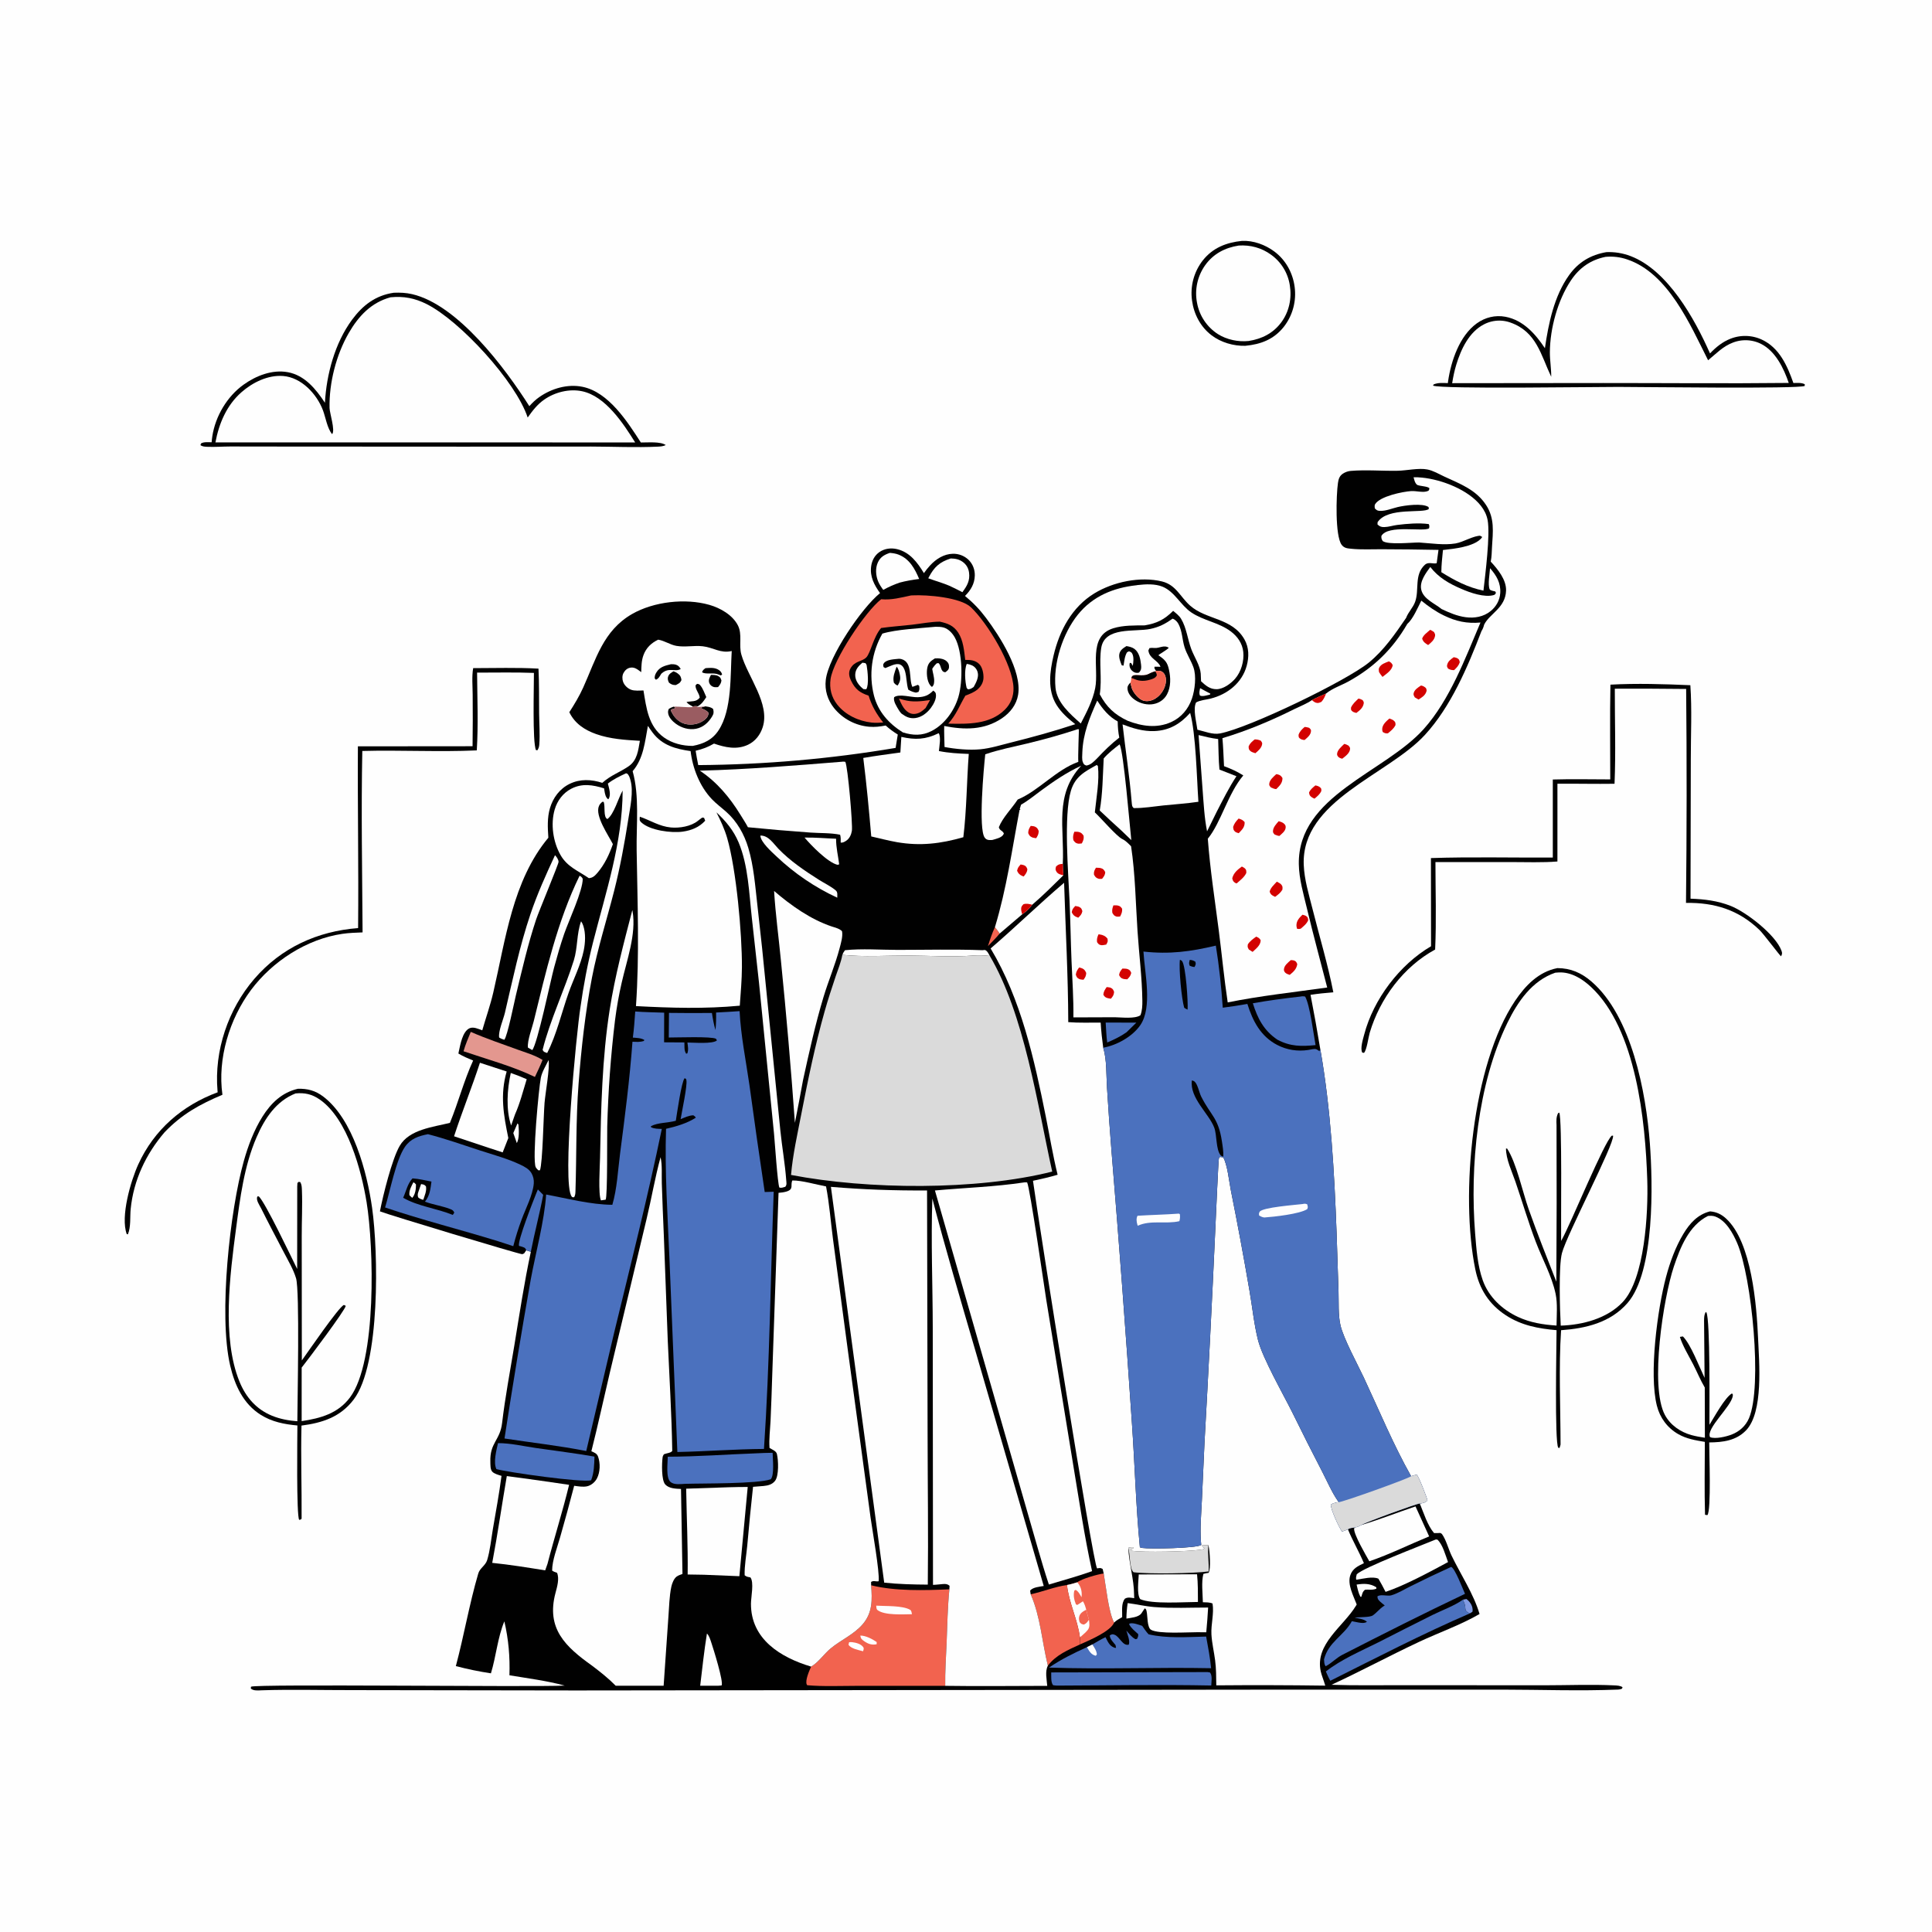 <?xml version="1.0" encoding="utf-8" ?>
<svg xmlns="http://www.w3.org/2000/svg" xmlns:xlink="http://www.w3.org/1999/xlink" width="1024" height="1024">
	<path fill="#FEFEFE" d="M0 0L1024 0L1024 1024L0 1024L0 0Z"/>
	<path fill="#010101" d="M250.79 354.126C262.279 354.127 273.946 353.733 285.409 354.391C285.798 362.241 285.657 370.196 285.744 378.059C285.804 383.439 286.227 389.121 285.847 394.473C285.758 395.715 285.534 396.599 284.832 397.653L284.086 397.564C282.134 393.622 283.03 363.298 282.991 356.657C272.999 356.252 262.867 356.533 252.86 356.5C252.978 370.151 253.542 384.105 252.706 397.72C232.555 398.635 212.222 397.484 192.032 398.032C191.382 430.037 191.986 462.172 192.172 494.188C188.591 494.324 185 494.438 181.45 494.957C162.552 497.719 144.371 509.511 133.038 524.713C121.652 539.987 115.177 561.192 117.897 580.24C105.758 585.378 96.408 590.543 87.207 600.148C77.34 611.652 70.783 625.569 69.267 640.742C68.839 645.028 69.458 650.199 67.784 654.222L67.182 654.111C63.742 644.871 69.312 625.858 73.273 617.179C81.663 598.797 96.565 585.894 115.363 578.937L115.287 578.117C113.482 556.893 120.92 534.926 134.778 518.839C149.045 502.275 168.26 493.559 189.8 491.904C190.128 459.807 189.485 427.679 189.689 395.575L250.471 395.52Q250.652 381.874 250.528 368.228C250.507 363.683 250.011 358.601 250.79 354.126Z"/>
	<path fill="#010101" d="M853.562 362.884C867.409 362.113 882.059 362.577 895.925 363.178C896.813 376.012 896.153 389.278 896.161 402.171L896.016 476.317C903.364 476.576 910.332 477.409 917.217 480.115C925.529 483.382 941.164 495.453 944.241 503.959C944.7 505.226 944.596 505.707 943.977 506.856C943.419 506.601 934.729 494.98 932.566 492.902C921.453 482.225 908.775 478.32 893.618 478.551Q894.237 421.855 893.694 365.159Q874.79 364.94 855.884 365.023C855.846 381.769 856.448 398.692 855.736 415.414C845.657 415.559 835.552 415.318 825.467 415.383L825.476 428.75L825.462 456.612C817.341 457.248 809.034 456.917 800.889 456.915L760.812 456.924C760.824 472.329 761.36 487.898 760.648 503.278C743.888 512.37 731.416 529.18 725.993 547.33C725.272 549.742 724.44 556.501 722.953 558.035L722.044 557.901C720.809 555.799 722.438 550.66 723.046 548.344C727.957 529.609 741.846 511.283 758.487 501.529L758.423 454.796C779.881 454.091 801.542 454.648 823.02 454.512L823.017 413.156C833.134 412.843 843.342 413.098 853.467 413.097C853.477 396.367 853.241 379.61 853.562 362.884Z"/>
	<path fill="#010101" d="M658.285 127.673C664.316 127.385 670.613 129.729 675.39 133.274C681.423 137.75 685.184 144.56 686.174 151.957Q686.27 152.659 686.331 153.364Q686.392 154.07 686.418 154.778Q686.444 155.486 686.434 156.194Q686.425 156.902 686.38 157.609Q686.335 158.316 686.254 159.02Q686.174 159.723 686.058 160.422Q685.943 161.121 685.793 161.813Q685.643 162.506 685.458 163.189Q685.273 163.873 685.055 164.547Q684.836 165.221 684.584 165.883Q684.332 166.545 684.048 167.193Q683.763 167.842 683.446 168.475Q683.129 169.109 682.781 169.726Q682.433 170.342 682.055 170.941Q681.676 171.54 681.268 172.119Q680.86 172.698 680.424 173.256C675.112 179.919 668.247 182.497 660.046 183.282C653.792 183.452 647.092 181.484 642.125 177.691C636.293 173.236 632.765 166.496 631.802 159.286Q631.703 158.584 631.64 157.877Q631.577 157.171 631.549 156.462Q631.522 155.754 631.53 155.045Q631.538 154.335 631.582 153.628Q631.625 152.92 631.705 152.215Q631.784 151.51 631.899 150.81Q632.014 150.111 632.163 149.417Q632.313 148.724 632.498 148.039Q632.682 147.355 632.901 146.68Q633.12 146.005 633.372 145.343Q633.625 144.68 633.91 144.031Q634.196 143.382 634.513 142.748Q634.831 142.114 635.18 141.496Q635.53 140.879 635.91 140.28Q636.29 139.682 636.699 139.103Q637.109 138.524 637.547 137.966C642.872 131.287 650.053 128.529 658.285 127.673Z"/>
	<path fill="#FEFEFE" d="M656.573 130.144C662.749 129.748 668.684 131.341 673.713 135.017Q674.207 135.372 674.683 135.752Q675.159 136.131 675.615 136.534Q676.071 136.937 676.507 137.361Q676.943 137.786 677.357 138.232Q677.772 138.678 678.163 139.144Q678.555 139.61 678.923 140.094Q679.291 140.579 679.634 141.082Q679.978 141.584 680.296 142.103Q680.614 142.622 680.906 143.156Q681.198 143.69 681.464 144.237Q681.729 144.785 681.966 145.345Q682.204 145.906 682.414 146.477Q682.623 147.048 682.804 147.629Q682.985 148.211 683.137 148.8Q683.289 149.389 683.412 149.985Q683.534 150.582 683.627 151.183C684.75 158.115 683.282 165.273 679.038 170.932C674.725 176.684 668.775 179.633 661.806 180.729C656.266 181.311 650.195 180.041 645.482 177.058Q644.945 176.711 644.426 176.336Q643.908 175.962 643.409 175.562Q642.91 175.162 642.432 174.736Q641.954 174.311 641.499 173.862Q641.043 173.413 640.612 172.941Q640.18 172.469 639.772 171.976Q639.365 171.483 638.984 170.969Q638.602 170.456 638.248 169.923Q637.893 169.391 637.566 168.841Q637.239 168.292 636.94 167.726Q636.642 167.16 636.373 166.58Q636.104 166 635.864 165.407Q635.625 164.813 635.417 164.209Q635.208 163.604 635.031 162.99Q634.853 162.375 634.708 161.752Q634.562 161.129 634.448 160.5Q634.323 159.856 634.23 159.206Q634.137 158.556 634.078 157.902Q634.018 157.249 633.992 156.593Q633.966 155.937 633.973 155.281Q633.98 154.624 634.02 153.969Q634.061 153.314 634.134 152.662Q634.208 152.009 634.315 151.362Q634.421 150.714 634.56 150.073Q634.7 149.431 634.871 148.798Q635.043 148.164 635.247 147.54Q635.451 146.916 635.686 146.303Q635.921 145.69 636.186 145.09Q636.452 144.49 636.748 143.904Q637.044 143.318 637.37 142.748Q637.695 142.178 638.049 141.625Q638.403 141.072 638.784 140.538C643.165 134.454 649.302 131.289 656.573 130.144Z"/>
	<path fill="#010101" d="M906.334 642.055C909.747 642.31 912.4 643.594 914.914 645.919C928.397 658.388 931.048 691.504 931.821 709.434C932.368 722.105 934.745 748.391 925.464 758.094C920.195 763.603 913.112 764.458 905.925 764.515C905.87 769.859 907.078 800.646 904.954 803.05L903.701 802.866C903.32 790.016 903.594 777.088 903.603 764.229C898.692 763.399 893.888 762.634 889.5 760.111C883.735 756.796 879.812 751.5 878.186 745.088C873.912 728.241 878.478 693.945 883.036 676.805C885.105 669.025 888.07 660.863 892.243 653.948C895.613 648.365 899.794 643.698 906.334 642.055Z"/>
	<path fill="#FEFEFE" d="M905.259 644.481C906.663 644.368 907.813 644.308 909.154 644.803C914.806 646.892 918.5 653.621 920.756 658.896C928.483 676.968 934.198 734.83 926.997 751.698C925.236 755.824 921.881 758.788 917.72 760.38C915.083 761.389 909.116 762.891 906.369 761.703C903.989 757.207 917.704 745.47 918.396 739.872C918.507 738.969 918.534 739.291 918.001 738.53C914.218 740.664 908.588 751.114 906.042 755.167C906.003 747.25 906.503 699.417 904.423 695.586L904.4 695.65L904.053 695.339C903.25 696.908 903.226 698.132 903.191 699.875L903.465 730.309C900.721 724.563 896.122 712.49 891.98 708.341L890.373 708.576L891.749 708.145L890.383 708.623C891.975 713.635 895.003 718.438 897.406 723.116C899.505 727.203 901.226 731.432 903.558 735.405L903.624 762.033C901.244 761.676 898.877 761.275 896.553 760.641C890.707 759.046 885.342 755.375 882.436 749.948C874.315 734.784 881.652 687.844 887.183 671.291C890.584 661.112 895.164 649.543 905.259 644.481Z"/>
	<path fill="#010101" d="M851.428 133.633Q853.057 133.566 854.684 133.664Q856.312 133.762 857.921 134.024Q859.53 134.287 861.104 134.71Q862.679 135.134 864.202 135.714C883.919 143.221 898.155 168.827 906.332 187.322C909.49 184.018 912.968 181.164 917.284 179.495Q917.777 179.302 918.28 179.135Q918.782 178.967 919.293 178.825Q919.803 178.683 920.32 178.566Q920.836 178.45 921.358 178.36Q921.88 178.269 922.406 178.206Q922.932 178.142 923.46 178.104Q923.988 178.067 924.518 178.056Q925.047 178.045 925.577 178.061Q926.106 178.076 926.634 178.119Q927.162 178.161 927.688 178.23Q928.213 178.299 928.734 178.394Q929.255 178.489 929.77 178.61Q930.286 178.731 930.795 178.878Q931.304 179.025 931.805 179.197Q932.306 179.369 932.797 179.566Q933.289 179.763 933.77 179.985C943.153 184.345 947.29 193.848 950.535 203C952.522 202.994 954.738 202.733 956.555 203.635L956.545 204.554C953.221 206.177 870.235 205.082 857.75 205.065C845.037 205.038 764.008 206.31 759.525 204.381L759.906 203.722C762.358 202.739 764.797 202.988 767.388 203.063Q767.452 202.526 767.53 201.991C769.112 191.286 773.551 178.026 782.702 171.41C787.118 168.217 792.532 166.879 797.909 167.895C807.336 169.677 813.8 176.969 818.831 184.562C820.767 171.319 823.715 156.909 831.665 145.803C836.582 138.933 843.117 135.058 851.428 133.633Z"/>
	<path fill="#FEFEFE" d="M850.992 136.131Q852.438 135.996 853.891 136.015Q855.344 136.034 856.786 136.207Q858.229 136.38 859.645 136.704Q861.061 137.029 862.435 137.501C884.223 144.827 895.849 172.153 905.323 190.952C909.654 187.398 913.177 183.56 918.583 181.534Q919.026 181.365 919.478 181.219Q919.929 181.073 920.387 180.95Q920.845 180.827 921.309 180.728Q921.773 180.629 922.242 180.554Q922.71 180.48 923.182 180.429Q923.654 180.378 924.127 180.352Q924.601 180.325 925.075 180.323Q925.55 180.321 926.023 180.343Q926.497 180.366 926.969 180.412Q927.441 180.459 927.911 180.53Q928.38 180.601 928.844 180.696Q929.309 180.791 929.769 180.909Q930.228 181.028 930.68 181.17Q931.133 181.313 931.578 181.478Q932.022 181.643 932.458 181.831Q932.894 182.019 933.319 182.229C941.028 186.068 945.423 195.193 948.074 202.965C915.314 203.327 882.514 203 849.75 203.012L769.68 203.094C770.212 199.759 770.864 196.514 771.857 193.283C774.388 185.052 778.601 175.932 786.654 171.852Q787.05 171.65 787.455 171.467Q787.86 171.285 788.275 171.124Q788.689 170.962 789.111 170.822Q789.532 170.682 789.961 170.563Q790.389 170.445 790.823 170.348Q791.257 170.251 791.695 170.177Q792.133 170.102 792.575 170.049Q793.016 169.997 793.46 169.967Q793.903 169.937 794.348 169.93Q794.792 169.923 795.236 169.938Q795.681 169.953 796.123 169.99Q796.566 170.028 797.007 170.088Q797.447 170.148 797.884 170.23Q798.321 170.313 798.753 170.417Q799.185 170.521 799.611 170.647Q800.038 170.773 800.457 170.921C814.438 175.8 816.651 188.092 822.177 199.714C822.232 195.361 821.437 191.043 821.463 186.666C821.539 174.068 825.615 159.14 832.63 148.617C837.083 141.938 843.06 137.731 850.992 136.131Z"/>
	<path fill="#010101" d="M208.709 155.159C212.017 155.028 215.167 155.156 218.406 155.902C242.549 161.469 267.635 194.909 280.56 215.282C282.133 213.509 283.869 211.832 285.815 210.472C292.358 205.902 300.806 203.391 308.757 205.018C322.605 207.851 332.545 223.5 339.667 234.53C343.106 234.587 350.061 233.876 352.864 235.9C351.461 236.552 350.244 236.65 348.705 236.725C337.04 237.288 325.055 236.704 313.364 236.68L246.339 236.738L149.874 236.685L122.045 236.647C117.979 236.656 113.85 236.989 109.793 236.815C108.539 236.761 107.267 236.702 106.237 235.924L106.563 235.029C108.082 234.101 110.43 234.412 112.171 234.408C112.262 233.325 112.371 232.251 112.539 231.177C114.198 220.56 120.334 210.172 129.074 203.897C135.7 199.14 144.263 195.761 152.522 197.266C161.558 198.912 167.464 206.268 172.219 213.475C173.023 198.432 177.53 181.745 186.567 169.497C192.259 161.781 199.044 156.571 208.709 155.159Z"/>
	<path fill="#FEFEFE" d="M206.977 157.571C213.977 156.884 219.935 158.035 226.197 161.196C243.845 170.107 273.351 202.155 279.684 221.297C282.265 217.659 284.767 214.364 288.469 211.786C294.125 207.847 301.724 205.942 308.513 207.365C320.969 209.975 330.421 224.534 336.658 234.51L224.601 234.474L114.179 234.484C116.076 224.41 120.104 214.834 127.937 207.923C133.838 202.716 142.032 198.655 150.061 199.286C159.687 200.042 167.832 208.698 171.143 217.387C172.551 221.082 173.462 227.126 176.028 230.096C177.816 228.231 174.733 219.035 174.67 216.238C174.373 202.969 178.201 188.038 184.829 176.541C190.013 167.55 196.727 160.362 206.977 157.571Z"/>
	<path fill="#010101" d="M157.866 577.083C163.032 576.922 167.17 578.041 171.341 581.21C187.192 593.252 194.526 621.251 197.224 640.197C200.521 663.346 201.68 723.238 187.401 741.866C180.336 751.085 170.918 754.135 159.796 755.585C159.386 771.977 159.973 788.467 159.858 804.874C159.338 805.55 159.709 805.238 158.576 805.558C157.053 803.482 157.602 761.6 157.631 755.533C150.758 754.902 144.163 753.638 138.232 749.91C128.883 744.035 124.406 734.151 121.987 723.743C115.75 696.908 121.91 641.438 129.218 615.396C131.496 607.276 134.604 599.012 139.107 591.845C143.59 584.71 149.419 579.027 157.866 577.083Z"/>
	<path fill="#FEFEFE" d="M156.651 579.539C161.556 579.076 165.377 579.928 169.469 582.768C184.326 593.078 191.583 620.509 194.306 637.211C198.109 660.535 199.857 721.543 185.494 740.686C179.098 749.211 169.922 751.713 159.881 753.227L159.889 724.861C162.827 721.186 183.21 694.135 183.253 692.108L182.264 691.656C179.496 692.75 163.143 716.675 159.976 721.063L159.921 655.201C159.905 647.12 160.345 638.912 160.023 630.857C159.962 629.33 159.94 627.934 159.182 626.563L158.34 626.393L157.651 626.983L157.541 628.875L157.509 672.578C154.305 666.133 140.702 637.477 137.186 634.114L136.452 634.131C135.472 635.95 137.547 638.728 138.435 640.522C142.269 648.267 146.359 655.897 150.337 663.569C152.651 668.032 155.455 672.669 156.91 677.492C158.922 684.164 157.638 742.329 157.599 753.292C153.007 752.945 148.521 752.143 144.24 750.398C135.805 746.958 130.277 740.537 126.886 732.178C117.515 709.08 121.883 675.528 125.088 651.342C127.261 634.94 129.366 618.014 136.009 602.711C140.293 592.844 146.282 583.637 156.651 579.539Z"/>
	<path fill="#010101" d="M825.439 513.118C832.54 513.146 838.173 515.634 843.488 520.206C864.812 538.551 872.433 578.949 874.464 606.038C876.048 627.163 877.142 673.986 862.596 690.649C853.567 700.991 840.598 704.094 827.408 705.035C826.104 724.435 827.097 746.007 827.127 765.625C827.064 766.152 826.729 766.958 826.565 767.473L825.892 767.313C823.939 764.119 824.983 713.59 825.012 705.021C815.363 704.19 806.339 702.51 798.098 697.101C789.168 691.241 784.087 683.218 781.947 672.814C773.858 633.482 780.345 564.122 803.068 530.391C808.511 522.311 815.542 515.042 825.439 513.118Z"/>
	<path fill="#FEFEFE" d="M824.316 515.551Q825.266 515.455 826.219 515.409C832.762 515.12 838.685 518.81 843.303 523.136C867.2 545.522 872.092 594.13 873.09 625.5C873.633 642.532 871.828 677.772 859.992 690.213C851.743 698.883 838.817 702.241 827.222 702.614C826.773 694.516 826.042 671.176 827.859 664.207C830.462 654.222 855.619 606.568 854.968 601.946L854.314 601.915C850.376 604.837 832.455 648.77 827.757 657.121L827.428 657.696C827.269 648.932 828.019 593.127 826.442 589.696L825.79 590.051C824.756 592.227 824.917 594.036 824.995 596.375Q825.161 637.85 824.9 679.325C819.879 666.552 814.818 653.875 810.239 640.93C807.009 631.796 803.767 616.392 798.815 608.774L798.215 608.723C798.161 614.341 801.374 620.977 803.187 626.254C806.82 636.833 809.975 647.583 813.938 658.053C817.351 667.069 822.519 676.321 824.496 685.723C825.611 691.026 825.04 697.155 824.998 702.572C817.932 702.123 811.065 701.02 804.598 698.019C796.168 694.107 789.026 687.414 785.878 678.538C783.147 670.839 782.508 662.034 781.861 653.915C779.024 618.277 783.11 574.654 798.962 542.117C804.446 530.862 812.021 519.785 824.316 515.551Z"/>
	<path fill="#010101" d="M762.429 291.449C752.34 291.214 742.231 291.17 732.14 291.111C726.955 291.081 721.565 291.397 716.411 290.874C714.277 290.658 712.483 290.617 711.096 288.75C707.576 284.01 708.197 262.413 709.152 255.936C709.454 253.883 709.961 252.241 711.768 251.042Q712.228 250.738 712.721 250.493Q713.215 250.248 713.734 250.065Q714.254 249.881 714.792 249.763Q715.33 249.644 715.879 249.592C724.029 248.9 732.558 249.674 740.772 249.514C745.58 249.421 751.912 247.93 756.521 248.828C759.698 249.447 762.569 251.222 765.477 252.568C773.889 256.464 782.402 259.571 787.715 267.771C792.254 274.778 791.287 281.942 790.803 289.774C790.638 292.441 790.657 295.042 790.116 297.672C793.832 301.659 798.41 307.244 798.244 312.987C797.978 322.191 789.526 325.22 786.637 331.046C786.283 332.41 785.949 333.333 785.19 334.55C777.926 353.447 769.044 374.492 755.243 389.512C735.602 410.886 689.688 424.183 691.006 458.345C691.311 466.25 693.743 474.126 695.664 481.766C699.353 496.435 703.779 511.104 706.698 525.946C702.633 526.253 698.637 526.671 694.607 527.282Q697.41 541.677 699.79 556.148C705.34 587.58 707.242 621.458 708.42 653.379L709.444 684.653C709.621 690.409 709.204 696.712 710.455 702.348C712 709.303 719.638 723.287 722.9 730.263C730.995 747.578 738.523 765.799 747.926 782.433L750.813 781.571C751.86 782.233 756.109 793.424 756.594 795.223C755.442 796.418 754.157 796.751 752.517 796.878C754.605 801.902 756.553 808.423 760.084 812.573C761.211 812.613 762.29 812.569 763.413 812.498C763.709 812.706 764.089 812.829 764.301 813.122C766.445 816.077 767.688 820.999 769.317 824.401C774.117 834.426 781.086 844.829 784.192 855.464C774.146 861.271 762.656 865.298 752.124 870.233C736.527 877.542 721.369 885.737 705.72 892.975C718.29 893.427 730.968 893.152 743.554 893.189L818.553 893.238C830.83 893.234 843.329 892.71 855.581 893.283C857.08 893.353 858.688 893.4 859.975 894.244L859.704 895.032C859.023 895.313 858.43 895.476 857.688 895.506C837.342 896.336 816.591 895.555 796.213 895.538L683.179 895.539L305.456 895.979L186.328 895.797C170.506 895.822 154.587 895.371 138.782 895.886C136.946 895.946 134.385 896.289 132.939 894.955L133.039 893.99C135.776 892.438 282.757 894.262 299.319 893.398C289.812 890.82 279.717 889.552 270.008 887.928C270.332 878.145 269.543 868.91 267.315 859.351C263.749 867.901 262.936 877.98 260.201 886.896Q250.802 885.481 241.609 883.065C245.942 866.843 248.77 850.081 253.489 833.996C254.339 831.1 257.314 829.807 258.209 826.872C259.777 821.729 260.334 815.734 261.238 810.413C262.83 801.044 264.59 791.668 265.811 782.242C264.321 781.766 261.912 781.169 260.858 779.957C259.816 778.76 259.954 776.42 259.899 774.925C259.516 764.588 265.024 763.571 266.119 754.261C267.732 740.564 270.333 726.92 272.576 713.31C275.315 696.693 277.825 679.931 281.352 663.464L278.923 662.694L277.798 664.321C277.447 664.46 277.122 664.711 276.745 664.738C275.447 664.832 205.794 643.857 201.367 642.039C203.013 633.555 207.762 614.343 211.86 607.307C216.917 598.622 229.478 597.392 238.463 595.138C242.938 584.283 245.888 572.745 250.774 562.1C248.063 560.992 245.483 559.903 242.96 558.401C243.037 557.997 243.109 557.592 243.2 557.192C244.011 553.626 245.088 546.924 248.704 545.072C250.813 543.992 253.545 545.371 255.615 546.081C257.523 539.421 259.851 532.894 261.426 526.141C267.914 498.312 271.667 466.748 290.639 444.01C290.289 438.743 289.984 433.435 291.501 428.307C293.127 422.81 296.67 418.045 301.873 415.489C307.465 412.743 313.461 413.064 319.228 414.923C323.689 410.892 328.473 409.384 333.233 406.103C337.785 402.966 338.271 397.648 339.151 392.646C331.371 392.202 323.347 391.702 315.947 389.069C309.852 386.9 304.617 383.462 301.751 377.479C304.465 373.269 307.048 368.975 309.114 364.403C315.884 349.419 319.692 334.231 335.024 325.438C346.505 318.853 363.224 316.962 375.941 320.577C381.737 322.224 388.245 325.912 391.081 331.431C393.561 336.256 391.476 341.818 392.937 346.957C396.279 358.715 408.298 373.002 404.234 385.496C402.937 389.482 400.299 392.921 396.463 394.725C390.492 397.534 384.344 396.158 378.439 394.116C375.251 395.977 372.272 397.088 368.703 397.916C369.074 400.465 369.595 402.99 370.082 405.519Q396.374 405.337 422.568 403.055Q448.762 400.773 474.69 396.406L475.841 389.318C473.505 387.856 471.484 386.407 469.442 384.539C466.484 385.089 463.693 385.454 460.671 385.185Q459.995 385.126 459.323 385.034Q458.652 384.941 457.985 384.815Q457.319 384.688 456.66 384.529Q456.001 384.369 455.35 384.176Q454.7 383.983 454.06 383.758Q453.421 383.533 452.793 383.276Q452.165 383.019 451.551 382.731Q450.938 382.442 450.339 382.123Q449.74 381.805 449.159 381.456Q448.577 381.107 448.013 380.73Q447.45 380.353 446.906 379.947Q446.362 379.542 445.84 379.11Q445.317 378.678 444.817 378.22Q444.316 377.762 443.84 377.279Q443.363 376.797 442.911 376.291Q442.46 375.785 442.034 375.257C438.636 371.008 437.043 365.805 437.673 360.386C439.115 347.971 456.805 322.136 466.438 314.364C463.355 310.012 460.953 305.623 461.743 300.057C462.169 297.055 463.596 294.35 466.117 292.605C468.854 290.71 472.269 290.295 475.468 291.056C482.241 292.668 486.298 298.172 489.694 303.772C490.677 302.35 491.747 301.035 492.912 299.76C496.047 296.326 500.251 293.606 505.031 293.51Q505.6 293.494 506.168 293.534Q506.735 293.574 507.296 293.67Q507.857 293.766 508.406 293.916Q508.955 294.067 509.487 294.27Q510.018 294.474 510.527 294.729Q511.036 294.984 511.517 295.287Q511.999 295.591 512.448 295.941Q512.897 296.29 513.31 296.682C515.582 298.882 516.738 301.906 516.663 305.054C516.559 309.438 514.498 312.866 511.467 315.864C515.752 319.369 519.293 323.076 522.618 327.513C529.849 337.16 541.699 355.527 539.627 368.224C538.765 373.5 535.43 377.749 531.073 380.692C521.664 387.049 511.152 386.894 500.448 384.785C500.354 388.479 500.557 392.226 500.624 395.923C506.472 397.028 513.682 397.704 519.601 397.136C525.009 396.617 530.483 394.892 535.746 393.574C547.315 390.677 558.598 387.603 569.919 383.835C566.125 380.87 562.561 377.749 559.988 373.624C555.063 365.728 556.41 355.926 558.446 347.318C561.568 334.121 568.184 321.75 580.023 314.507C590.02 308.391 604.364 305.369 615.87 308.176C623.347 310.001 625.523 316.341 630.799 321.004C639.447 328.646 653.048 327.379 659.588 338.915C662.052 343.263 662.06 348.227 660.761 352.945C658.265 362.013 650.556 368.021 641.673 370.267C639.175 370.899 636.207 371.061 633.948 372.312C632.184 375.782 634.174 382.896 634.642 386.764C638.492 387.619 642.683 389.5 646.664 388.736C662.087 385.777 713.649 360.867 725.524 351.166C733.536 344.621 739.482 335.958 745.271 327.492C746.349 324.53 748.919 322.067 750.036 319.013C752.356 312.671 749.425 304.771 755.132 299.417C756.249 298.37 757.511 298.371 758.922 298.531C759.862 298.637 760.526 298.725 761.467 298.515L762.429 291.449Z"/>
	<path fill="#FEFEFE" d="M636.087 364.742C637.862 365.757 639.699 366.681 641.505 367.64L641.311 368.162C639.787 368.487 637.437 369.313 636.009 368.676C635.399 367.191 635.804 366.3 636.087 364.742Z"/>
	<path fill="#FEFEFE" d="M274.288 595.402L274.78 596.053C275.021 598.983 275.336 603.211 273.931 605.869L272.056 600.536L274.288 595.402Z"/>
	<path fill="#F2634F" d="M527.328 491.433C528.147 492.511 529.168 493.647 529.829 494.818C527.986 497.131 525.669 499.276 523.638 501.444C524.717 498.013 525.795 494.692 527.328 491.433Z"/>
	<path fill="#809AE3" d="M775.396 847.855L777.246 847.508C779.002 848.795 780.403 850.844 780.519 853.084C780.553 853.732 780.516 853.767 780.4 854.31L779.017 855.15C778.777 855.026 778.533 854.908 778.295 854.779C775.915 853.484 777.052 852.435 776.306 850.241C776.036 849.447 775.69 848.643 775.396 847.855Z"/>
	<path fill="#FEFEFE" d="M719.036 839.86C722.787 839.274 726.137 839.2 729.458 841.274L729.497 842.042C727.913 842.702 726.569 842.592 724.877 842.525L723.478 842.605C722.135 843.646 722.062 844.758 721.535 846.348L721.041 846.315C719.965 844.257 719.551 842.104 719.036 839.86Z"/>
	<path fill="#FEFEFE" d="M457.097 351.241L458.716 351.477C459.227 352.273 459.254 352.104 459.377 352.842C459.846 355.681 460.667 362.941 459.137 365.317L457.66 365.245C457.171 364.845 456.691 364.454 456.245 364.006C454.504 362.26 453.188 360.064 453.293 357.52C453.41 354.689 455.052 352.98 457.097 351.241Z"/>
	<path fill="#FEFEFE" d="M512.418 351.863C513.34 352.024 514.275 352.246 515.131 352.635C516.633 353.318 517.699 354.636 518.153 356.209C518.94 358.936 517.34 361.786 516.09 364.081C514.881 364.904 514.53 365.241 513.04 365.373L512.349 364.622C511.515 361.368 511.008 354.958 512.418 351.863Z"/>
	<path fill="#4B71BE" d="M586.03 541.982L602.291 542.009C600.573 543.738 598.815 545.429 597.074 547.136C593.866 549.401 590.43 551.018 586.833 552.554C586.371 549.078 586.275 545.484 586.03 541.982Z"/>
	<path fill="#FEFEFE" d="M426.432 443.929C431.935 443.815 437.627 444.354 443.145 444.547C443.096 449.123 444.216 453.609 444.792 458.137L443.869 458.362C438.699 457.114 429.808 447.956 426.432 443.929Z"/>
	<path fill="#FEFEFE" d="M270.72 568.696C273.611 569.669 276.377 570.783 279.168 572.013C277.198 578.335 275.672 584.596 272.967 590.669L270.907 596.547C268.059 587.919 268.814 577.433 270.72 568.696Z"/>
	<path fill="#4B71BE" d="M285.082 630.435L287.907 633.286C286.007 643.404 283.321 653.361 281.352 663.464L278.923 662.694C278.38 661.429 278.34 661.414 276.998 660.899C276.402 660.67 275.715 660.524 275.102 660.36C274.118 658.048 282.695 636.283 284.35 632.198Q284.708 631.313 285.082 630.435Z"/>
	<path fill="#FEFEFE" d="M403.006 442.875C407.291 442.756 409.831 447.012 412.528 449.82C418.764 456.312 426.541 461.56 434.119 466.353C436.889 468.105 440.55 469.845 442.994 471.968C444.104 472.932 443.735 474.437 443.767 475.799Q439.34 473.746 435.093 471.342Q430.846 468.938 426.808 466.198Q422.77 463.457 418.968 460.399Q415.165 457.341 411.622 453.985C409.153 451.657 403.108 446.318 403.006 442.875Z"/>
	<path fill="#FEFEFE" d="M290.753 561.864C291.511 565.848 289.062 579.213 288.625 584.511C288.064 591.293 287.634 616.366 286.182 620.282L285.308 620.281C284.896 619.839 284.191 619.175 283.927 618.597C282.032 614.443 285.537 576.885 286.666 571.19C287.269 568.145 289.381 564.68 290.753 561.864Z"/>
	<path fill="#FEFEFE" d="M374.692 865.817C375.914 866.973 376.498 869.104 377.035 870.698C378.146 873.994 383.543 891.216 382.482 893.322L380.625 893.475L371.119 893.476C372.233 884.256 373.194 874.984 374.692 865.817Z"/>
	<path fill="#FEFEFE" d="M520.76 503.62C521.532 503.569 522.069 503.311 522.697 503.842C523.5 504.522 523.876 505.334 524.384 506.238C521.456 506.639 518.646 506.569 515.703 506.473C504.467 507.329 492.541 506.492 481.25 506.457C469.877 506.422 457.694 507.284 446.454 506.083C446.831 505.123 447.23 504.445 447.861 503.629C456.875 502.697 466.704 503.459 475.808 503.459C490.757 503.46 505.824 503.063 520.76 503.62Z"/>
	<path fill="#FEFEFE" d="M307.982 488.294C308.522 489.071 308.881 489.836 309.172 490.732C310.493 494.796 310.23 499.634 309.384 503.799C307.839 511.409 303.91 519.016 301.316 526.368C297.664 536.718 295.006 548.358 290.023 558.107C288.786 557.628 288.205 557.712 287.59 556.463C291.349 541.189 299.347 524.337 304.124 509.068C306.242 502.299 305.586 494.927 307.982 488.294Z"/>
	<path fill="#FEFEFE" d="M503.924 295.995C506.35 296.056 508.28 296.387 510.287 297.838C512.178 299.204 513.29 301.144 513.611 303.446C514.213 307.763 512.525 310.579 510.076 313.879C508.325 312.894 506.449 312.057 504.649 311.159C500.594 309.155 496.223 308.088 492 306.509L492.291 305.945C495.141 300.503 498.027 297.865 503.924 295.995Z"/>
	<path fill="#FEFEFE" d="M471.647 293.038C473.195 293.164 474.764 293.383 476.221 293.947C482.076 296.215 484.866 301.422 487.176 306.863C483.664 307.322 480.296 307.866 476.872 308.782C473.765 309.844 471.024 311.079 468.139 312.651C467.114 311.261 466.048 309.693 465.401 308.091C464.166 305.029 463.882 301.129 465.292 298.082C466.624 295.205 468.751 294.01 471.647 293.038Z"/>
	<path fill="#FEFEFE" d="M307.19 464.162C308.092 464.605 308.369 464.879 308.859 465.756C308.942 472.007 301.405 488.114 299.058 494.884C297.019 500.768 295.309 506.809 293.676 512.819C291.851 519.534 284.831 553.41 282.103 556.566Q280.944 555.906 279.797 555.227C279.444 551.468 281.963 545.041 282.896 541.242C289.262 515.321 295.405 488.262 307.19 464.162Z"/>
	<path fill="#FEFEFE" d="M294.156 453.283C295.006 454.104 296.024 455.563 296.047 456.81C296.068 457.997 285.538 483.205 284.199 487.224C279.805 500.409 276.677 514.086 273.418 527.584C272.64 530.805 268.874 549.478 267.289 551.098C266.234 550.798 265.475 550.501 264.559 549.895C264.051 546.534 266.785 540.321 267.609 536.816C271.733 519.271 275.373 501.611 281.152 484.5C284.768 473.795 289.406 463.522 294.156 453.283Z"/>
	<path fill="#FEFEFE" d="M581.551 371.325C584.444 375.816 587.631 379.766 592.396 382.38C592.452 385.339 592.667 388.042 593.238 390.951C588.903 394.297 585.145 398.026 581.406 402.019C579.747 403.652 578.193 405.363 575.819 405.761C574.624 405.301 574.441 405.212 573.926 403.934C573.366 402.545 573.6 400.343 573.654 398.852C574.018 388.726 577.503 380.44 581.551 371.325Z"/>
	<path fill="#E3978F" d="M249.519 546.915C257.517 550.44 266.073 553.29 274.279 556.294C278.7 557.912 283.566 559.274 287.555 561.789C286.366 564.86 284.911 567.823 283.516 570.804C271.68 565.083 258.131 561.453 245.683 557.2C246.641 553.681 248.155 550.293 249.519 546.915Z"/>
	<path fill="#FEFEFE" d="M603.56 834.491L634.466 834.397C634.971 839.273 634.908 844.177 634.933 849.073C627.287 849.092 610.608 850.36 604.339 847.577C602.422 844.997 603.456 837.773 603.56 834.491Z"/>
	<path fill="#FEFEFE" d="M597.693 849.677C602.434 850.267 607.101 851.402 611.871 851.778C621.229 852.517 630.936 852.024 640.333 852.025Q639.962 858.594 639.343 865.145L634.625 865.102C629.218 865.092 614.233 866.122 610.116 863.858C607.941 862.662 608.28 856.472 607.753 854.184C607.539 853.258 607.59 852.945 606.747 852.436C606.324 853.082 605.887 853.717 605.457 854.359C605.268 854.641 605.104 854.942 604.895 855.209C603.319 857.22 599.416 857.459 597.021 857.889C597.05 855.085 597.263 852.448 597.693 849.677Z"/>
	<path fill="#FEFEFE" d="M635.268 389.618C638.723 390.461 642.119 391.297 645.655 391.716C645.879 397.112 645.812 402.515 646.337 407.895L655.34 411.412C651.38 417.423 648.166 423.921 644.859 430.303L639.774 440.634C638.343 433.488 637.977 426.058 637.418 418.803L635.268 389.618Z"/>
	<path fill="#DADADA" d="M637.115 819.027L640.436 818.923C640.041 823.537 640.801 828.235 640.633 832.885C632.818 833.958 608.785 834.372 600.8 833.321C598.568 831.507 599.021 823.438 598.015 820.397C598.784 819.995 599.722 820.073 600.582 820.025L600.673 820.647L599.446 821.334L599.68 821.913C606.023 822.917 629.748 822.365 636.265 821.381C637.148 821.248 637.846 821.308 638.388 820.583L637.375 819.872L637.115 819.027Z"/>
	<path fill="#FEFEFE" d="M593.426 394.503C595.629 398.876 598.731 437.42 599.613 445.27L594.401 440.249Q588.564 435 582.884 429.583C584.461 420.673 584.49 411.022 584.986 401.984C587.45 399.126 590.447 396.792 593.426 394.503Z"/>
	<path fill="#FEFEFE" d="M335.152 482.355C335.196 482.59 335.244 482.824 335.285 483.06C337.357 495.006 332.119 509.274 329.514 520.817Q327.265 530.62 325.994 540.596Q322.583 568.779 321.85 597.159C321.732 601.281 322.057 634.306 320.996 635.854L318.516 636.219C317.015 632.951 317.94 618.33 318.028 613.882C318.548 587.741 319.104 560.904 323.163 535.058C325.968 517.195 330.614 499.826 335.152 482.355Z"/>
	<path fill="#4B71BE" d="M702.734 885.913C711.089 879.382 721.107 875.223 730.555 870.478Q744.877 863.137 759.276 855.953C764.404 853.44 770.794 851.14 775.396 847.855C775.69 848.643 776.036 849.447 776.306 850.241C777.052 852.435 775.915 853.484 778.295 854.779C778.533 854.908 778.777 855.026 779.017 855.15C753.904 865.989 729.562 878.623 705.1 890.838C704.174 889.288 703.484 887.554 702.734 885.913Z"/>
	<path fill="#4B71BE" d="M638.597 886.242C639.611 886.17 640.353 886.216 641.341 886.455C642.665 888.256 642.072 891.182 641.986 893.35C614.817 892.813 587.551 893.316 560.375 893.401C559.559 893.397 558.925 893.321 558.13 893.178C556.887 891.562 557.23 888.394 557.163 886.419L638.597 886.242Z"/>
	<path fill="#FEFEFE" d="M758.081 300.499C762.36 306.08 768.254 309.463 774.642 312.145C779.116 314.152 786.914 316.827 791.735 315.39C792.455 315.176 792.492 314.854 792.881 314.273L792.549 313.505C791.802 313.287 789.829 313.001 789.538 312.301C788.494 309.787 789.578 304.023 789.755 301.16C793.137 305.022 795.517 308.985 795.158 314.354C794.903 318.174 793 321.524 790.042 323.911C786.295 326.934 781.514 327.763 776.832 327.132C772.205 326.509 768.248 324.761 764.054 322.8C760.478 319.813 754.329 317.538 753.264 312.416C752.371 308.125 755.719 303.78 758.081 300.499Z"/>
	<path fill="#F2634F" d="M584.981 833.978C586.159 840.662 587.533 854.429 590.492 860.005C588.771 864.435 577.963 869.14 573.78 870.989Q573.112 871.288 572.436 871.569L572.4 867.851C571.203 858.438 566.543 849.489 565.538 840.083C567.399 839.79 569.195 839.19 570.996 838.65C573.324 836.754 581.879 834.383 584.981 833.978Z"/>
	<path fill="#FEFEFE" d="M570.996 838.65C572.86 840.802 573.546 843.305 573.278 846.161C573.266 846.29 573.238 846.418 573.219 846.546C572.344 845.054 571.674 843.551 570.123 842.663L569.398 843.079C568.805 845.645 569.29 847.89 570.243 850.301L570.951 850.67C571.97 850.031 572.996 849.409 573.978 848.715C574.878 850.145 575.264 851.54 575.711 853.16C576.164 854.942 576.601 856.72 577.161 858.472C577.39 860.511 577.822 862.312 576.435 864.025C575.278 865.454 573.713 866.571 572.4 867.851C571.203 858.438 566.543 849.489 565.538 840.083C567.399 839.79 569.195 839.19 570.996 838.65Z"/>
	<path fill="#F2634F" d="M577.161 858.472C576.234 859.822 576.001 860.314 574.502 861.064C573.167 860.811 573.131 860.763 572.206 859.76C571.948 858.801 571.756 858.064 571.954 857.057C572.371 854.938 574.016 854.16 575.711 853.16C576.164 854.942 576.601 856.72 577.161 858.472Z"/>
	<path fill="#FEFEFE" d="M760.969 815.966L761.837 816.016C764.659 818.577 766.162 824.372 767.485 827.938C757.899 833.101 744.51 840.361 734.38 843.721C733.199 841.338 731.928 839.045 730.591 836.747C727.595 835.361 722.128 836.82 718.831 837.297C718.609 836.034 718.792 835.626 719.105 834.408C722.588 830.833 753.855 818.939 760.969 815.966Z"/>
	<path fill="#4B71BE" d="M689.213 528.203C690.186 528.007 690.787 528.002 691.759 528.204C694.303 532.75 696.174 547.974 697.275 553.925C689.755 554.659 684.009 554.728 677.077 551.078C669.831 546.206 666.566 539.817 664.033 531.753C672.332 530.274 680.836 529.139 689.213 528.203Z"/>
	<path fill="#FEFEFE" d="M721.477 808.298C731.219 805.416 740.634 801.664 750.253 798.428Q753.911 806.357 757.48 814.327C747.024 818.617 736.431 823.887 725.774 827.515C723.956 824.285 717.571 813.424 717.7 810.249L718.018 809.588C719.43 809.407 720.25 808.966 721.477 808.298Z"/>
	<path fill="#F2634F" d="M546.289 845.011C552.705 843.626 559.071 840.996 565.538 840.083C566.543 849.489 571.203 858.438 572.4 867.851L572.436 871.569C566.131 874.475 559.725 877.141 555.394 882.839C552.296 870.373 551.52 856.93 546.289 845.011Z"/>
	<path fill="#4B71BE" d="M263.954 764.894C270.611 764.886 277.383 766.503 283.966 767.46C294.336 768.967 304.764 770.225 315.086 772.03C314.943 776.255 314.876 780.571 313.313 784.555C308.675 785.959 268.858 780.318 263.096 778.646C261.389 775.139 263.106 768.614 263.954 764.894Z"/>
	<path fill="#4B71BE" d="M400.884 770.286C403.748 770.087 406.637 770.081 409.507 770.009C409.542 773.152 410.536 781.849 408.496 784.052C401.234 786.543 372.537 786.154 363.125 786.462C360.847 786.566 357.358 787.109 355.449 785.521C352.77 783.292 353.946 775.369 353.928 772.091C369.55 772.049 385.262 770.86 400.884 770.286Z"/>
	<path fill="#FEFEFE" d="M254.375 563.287L268.547 567.917C264.985 580.303 266.897 590.882 269.422 603.185Q267.907 606.98 266.432 610.79L259.536 608.54L240.659 602.253C244.913 589.179 250.109 576.387 254.375 563.287Z"/>
	<path fill="#4B71BE" d="M769.162 830.49C771.233 831.346 775.305 842.193 776.475 844.768C754.658 855.132 732.908 866.111 711.418 877.115C708.289 878.717 705.806 881.495 702.652 883.147C701.759 882.066 701.906 880.902 701.758 879.533C704.038 870.29 712.288 866.984 716.516 859.275Q718.255 859.64 720.003 859.955C721.497 860.214 723.225 860.481 724.507 859.571C722.928 858.094 720.03 857.829 717.973 857.425C720.23 856.975 725.988 857.351 727.648 856.182C729.686 854.748 731.166 852.728 733.366 851.287L733.945 850.916C733.082 850.228 732.171 849.546 731.38 848.777C730.445 847.87 730.069 847.37 730.073 846.074C731.515 845.22 733.37 845.574 734.988 845.671C735.912 845.726 736.621 845.79 737.531 845.521C740.995 844.495 744.729 842.166 747.996 840.568Q758.482 835.325 769.162 830.49Z"/>
	<path fill="#4B71BE" d="M596.99 864.248C598.423 865.827 599.894 867.84 601.816 868.804L602.656 868.644C603.121 867.614 603.368 867.259 603.256 866.106C601.611 864.57 599.47 862.967 598.481 860.928L598.595 860.561C600.44 859.871 603.528 861.158 605.37 861.729C606.449 863.244 607.482 864.88 608.775 866.22C618.52 868.49 629.337 867.652 639.283 867.415C640.314 872.996 641.358 878.534 641.919 884.187C613.313 883.609 584.588 884.858 556.011 883.858C562.421 879.485 569.039 876.198 576.094 873.047L578.969 871.598C581.267 870.254 583.538 868.883 585.949 867.747C587.073 869.908 587.954 872.256 590.396 873.193C591.105 873.465 590.957 873.429 591.525 873.373L591.268 871.98L591.413 872.119C590.191 870.525 588.279 868.824 588.207 866.813C589.188 866.23 589.572 865.986 590.76 866.455C593.553 867.557 594.994 872.525 598.273 871.702C599.058 869.713 597.578 866.3 596.99 864.248Z"/>
	<path fill="#FEFEFE" d="M578.969 871.598C580.039 873.3 581.168 874.803 581.365 876.86L580.801 877.598C578.214 876.963 577.399 875.181 576.094 873.047L578.969 871.598Z"/>
	<path fill="#FEFEFE" d="M386.473 788.269C389.745 788.137 393.032 788.155 396.306 788.121L391.88 835.418L373.124 834.652L364.473 834.514C364.671 819.405 363.929 804.16 363.687 789.035L386.473 788.269Z"/>
	<path fill="#FEFEFE" d="M268.619 782.35Q285.149 784.512 301.634 786.989C298.233 801.054 293.816 814.863 290.184 828.872L288.96 832.326C279.657 830.834 270.264 829.3 260.892 828.351C263.795 813.079 265.973 797.669 268.619 782.35Z"/>
	<path fill="#FEFEFE" d="M571.174 386.497L571.848 386.524C571.911 386.657 571.275 401.169 571.528 403.789C559.604 408.119 550.494 419.139 539.407 423.773C536.278 428.538 531.516 433.179 529.41 438.427C529.82 440.266 531.25 440.067 532.06 441.711C532.008 441.86 531.973 442.017 531.902 442.159C530.96 444.068 527.806 444.632 525.929 445.208C525.35 445.215 524.33 445.311 523.736 445.159C522.875 444.939 522.446 444.667 521.926 443.971C518.467 439.344 521.416 407.013 522.208 399.798C529.374 397.315 536.99 395.863 544.357 394.089C553.444 391.902 562.304 389.441 571.174 386.497Z"/>
	<path fill="#FEFEFE" d="M630.809 377.848C633.861 388.872 634.322 412.682 635.177 424.96C629.013 425.876 622.695 426.272 616.491 426.919C611.356 427.455 606.092 428.378 600.925 428.303C599.811 427.42 600.017 426.531 599.817 425.175C598.692 411.353 596.537 397.71 594.986 383.943C600.387 386.012 605.951 387.706 611.796 387.485C619.808 387.183 625.603 383.649 630.809 377.848Z"/>
	<path fill="#FEFEFE" d="M541.18 426.498C544.93 424.388 548.332 421.557 551.793 419.01C558.577 414.016 565.355 409.39 573.042 405.868C558.659 421.438 564.23 438.828 563.304 457.856C563.328 459.895 563.426 461.889 563.631 463.918C558.239 469.217 552.834 474.604 547.1 479.535C545.618 481.604 543.859 483.175 541.774 484.628L529.829 494.818C529.168 493.647 528.147 492.511 527.328 491.433C533.564 470.871 536.383 450.255 540.392 429.228L540.876 429.232L540.497 428.732L541.18 426.498Z"/>
	<path fill="#D30200" d="M541.774 484.628C541.562 483.778 541.279 482.846 541.23 481.971C541.157 480.664 541.627 480.115 542.486 479.235C544.207 478.766 545.396 479.111 547.1 479.535C545.618 481.604 543.859 483.175 541.774 484.628Z"/>
	<path fill="#D30200" d="M563.631 463.918C562.253 463.591 560.747 463.322 559.942 462.002C559.247 460.864 559.431 460.371 559.757 459.2C561.185 457.992 561.512 458.059 563.304 457.856C563.328 459.895 563.426 461.889 563.631 463.918Z"/>
	<path fill="#D30200" d="M540.954 458.197C541.443 458.279 542.294 458.397 542.733 458.586C543.894 459.083 544.113 459.647 544.525 460.717C544.359 462.447 543.619 463.265 542.577 464.56C542.383 464.491 542.185 464.432 541.994 464.353C540.475 463.724 539.726 463.024 539.08 461.526C539.443 459.826 539.844 459.479 540.954 458.197Z"/>
	<path fill="#D30200" d="M546.305 437.742C546.868 437.812 547.941 437.86 548.491 438.111C549.79 438.704 549.985 439.228 550.538 440.435C550.498 442.088 550.083 442.875 549.21 444.261C548.536 444.156 547.614 444.087 547 443.802C545.739 443.217 545.538 442.738 544.974 441.566C545.006 439.884 545.439 439.106 546.305 437.742Z"/>
	<path fill="#FEFEFE" d="M749.217 252.961C750.724 252.912 752.212 252.996 753.712 253.145C764.209 254.185 778.238 259.582 784.926 268.109C786.675 270.339 787.942 272.851 788.47 275.647C789.92 283.334 787.243 304.451 786.261 313.06C777.8 311.269 771.25 307.798 763.941 303.267C763.947 299.349 764.432 295.417 764.798 291.519C768.322 291.134 771.995 290.709 775.446 289.908C778.748 289.143 783.758 287.599 785.615 284.611L784.245 283.824L785.124 283.943C781.169 283.722 775.704 287.323 771.444 288.042C765.426 289.057 758.317 287.936 752.192 287.532C747.989 287.511 735.856 288.88 732.886 286.786C732.188 285.635 732.146 285.45 732.15 284.103C735.541 277.894 754.53 282.037 757.436 280.015C757.648 278.949 757.666 278.797 757.288 277.785C752.13 277.042 745.686 277.587 740.517 278.24C738.223 278.53 736.009 279.313 733.683 279.364C732.091 279.4 731.228 279.051 730.103 277.961L730.147 276.768C735.636 268.531 754.485 272.329 757.31 269.745L757.179 268.752C753.954 266.542 744.552 267.874 740.863 268.741C737.915 269.433 734.551 270.886 731.495 270.781C730.057 270.731 729.625 270.436 728.664 269.416C728.633 268.65 728.429 267.909 728.848 267.221C731.384 263.054 743.349 260.581 747.986 260.282C750.558 260.116 754.566 261.297 756.864 260.213C757.598 259.867 757.458 259.459 757.62 258.748C756.499 257.669 752.798 257.764 751.047 256.965C749.976 255.972 749.769 254.911 749.383 253.557L749.217 252.961Z"/>
	<path fill="#FEFEFE" d="M410.281 472.227C419.101 479.822 429.642 487.307 440.788 491.036C442.67 491.666 444.843 492.12 446.287 493.543C446.824 496.277 445.722 499.854 445.023 502.526C442.715 511.334 439.056 519.847 436.433 528.58C432.106 542.981 428.854 557.763 425.628 572.445Q423.565 583.797 421.318 595.115Q418.212 551.882 413.869 508.755C412.698 496.593 411.023 484.42 410.281 472.227Z"/>
	<path fill="#FEFEFE" d="M331.751 409.888L332.286 409.956C333.42 410.748 333.79 412.226 334.156 413.503C335.879 419.521 334.003 427.907 333.051 433.968C331.035 446.809 328.694 459.698 325.478 472.298C321.572 487.599 316.749 502.677 313.751 518.2C310.189 536.642 308.091 555.706 306.657 574.434C305.196 593.527 305.625 612.383 305.005 631.462C304.967 632.634 304.893 633.486 304.32 634.543C303.534 634.537 303.464 634.737 303.019 634.193C297.69 627.678 305.565 547.115 307.627 533.999C309.236 522.474 311.454 510.721 314.322 499.442C321.072 472.898 329.92 446.723 330.018 419.008C327.705 422.988 325.45 431.578 321.926 434.11C319.619 433.102 320.929 427.355 319.935 424.974L319.185 425.006C318.394 425.728 317.917 426.176 317.471 427.182C315.177 432.354 322.515 442.777 324.845 447.411C322.911 452.894 320.502 458.1 316.694 462.566C315.374 464.114 314.239 465.299 312.102 465.444C306.456 461.527 300.653 459.472 297.08 453.165C293.117 446.171 291.739 436.732 294.024 428.984C295.392 424.349 298.413 420.321 302.732 418.071C308.579 415.027 314.197 415.997 320.175 417.842Q320.263 418.463 320.368 419.082C320.648 420.739 320.957 422.653 322.366 423.656C322.455 423.548 322.56 423.451 322.634 423.332C323.972 421.147 322.753 417.603 322.179 415.308C325.158 413.012 328.356 411.456 331.751 409.888Z"/>
	<path fill="#FEFEFE" d="M621.409 327.936C621.587 327.978 621.777 327.983 621.941 328.063C623.054 328.607 624.018 329.614 624.596 330.695C626.625 334.49 626.573 338.971 627.829 343.01C628.97 346.681 631.218 350 632.522 353.617C634.207 358.291 633.329 365.644 631.746 370.277C629.855 375.808 626.061 380.331 620.689 382.74C613.105 386.141 605.16 384.921 597.708 382.036C590.737 378.741 586.536 374.841 582.899 367.997C584.166 359.578 582.438 351.22 583.657 343.486C585.476 331.947 601.496 335.066 609.673 333.348C614.305 332.375 617.602 330.709 621.409 327.936Z"/>
	<path fill="#010101" d="M597.05 342.437C598.545 342.705 600.095 343.035 601.331 343.969C603.825 345.855 604.463 349.387 604.79 352.323C604.993 354.144 604.924 355.019 603.766 356.447C603.244 356.598 603.145 356.663 602.534 356.641C601.218 356.595 599.932 355.691 599.268 354.618C598.64 353.603 598.512 352.493 598.795 351.354L599.531 351.408L600.404 352.902C600.716 351.009 601.039 348.514 600.23 346.708C599.757 345.654 599.396 345.613 598.396 345.199L597.365 345.709C596.081 347.792 595.905 350.417 595.498 352.798L594.543 352.618C593.863 350.869 592.892 348.56 593.271 346.656C593.696 344.516 595.353 343.507 597.05 342.437Z"/>
	<path fill="#010101" d="M612.696 355.538C612.119 354.622 611.733 354.473 611.909 353.365L615.096 353.4C613.72 349.875 609.165 349.11 608.669 344.741L609.252 343.497C610.179 343.346 610.872 343.348 611.789 343.442C614.524 343.724 616.836 341.609 619.469 343.326C618.709 344.404 613.943 346.983 613.993 347.326L614.564 347.708C618.351 350.287 619.114 352.07 619.892 356.632C620.602 360.797 620.316 365.826 617.701 369.332C615.95 371.678 613.234 373.042 610.345 373.312C606.881 373.635 603.17 372.432 600.518 370.184C598.926 368.835 597.605 366.908 597.588 364.75C597.578 363.426 598.302 362.715 599.142 361.801C599.171 361.941 599.199 362.082 599.231 362.221C599.285 362.454 599.346 362.685 599.402 362.917C599.61 363.781 599.797 364.688 600.17 365.499C601.142 367.618 603.577 370.529 605.832 371.283C607.965 371.998 610.31 371.467 612.205 370.346C615.035 368.672 617.117 365.634 617.779 362.425C618.163 360.563 618.061 358.131 616.676 356.664C615.443 355.358 614.327 355.603 612.696 355.538Z"/>
	<path fill="#F2634F" d="M612.696 355.538C614.327 355.603 615.443 355.358 616.676 356.664C618.061 358.131 618.163 360.563 617.779 362.425C617.117 365.634 615.035 368.672 612.205 370.346C610.31 371.467 607.965 371.998 605.832 371.283C603.577 370.529 601.142 367.618 600.17 365.499C599.797 364.688 599.61 363.781 599.402 362.917C599.346 362.685 599.285 362.454 599.231 362.221C599.199 362.082 599.171 361.941 599.142 361.801C599.462 361.148 599.514 360.075 599.648 359.343C599.701 359.184 599.746 359.023 599.808 358.868C600.708 356.61 605.263 358.988 608.733 357.249C609.642 356.793 610.471 356.359 611.445 356.056C611.718 355.971 611.993 355.892 612.267 355.81L612.696 355.538Z"/>
	<path fill="#010101" d="M599.648 359.343C599.701 359.184 599.746 359.023 599.808 358.868C600.708 356.61 605.263 358.988 608.733 357.249C609.642 356.793 610.471 356.359 611.445 356.056C611.718 355.971 611.993 355.892 612.267 355.81C612.858 356.589 613.044 356.985 613.144 357.959C612.361 359.441 611.012 359.834 609.397 360.292C606.643 361.073 604.113 361.101 601.502 360.005C600.87 359.739 600.317 359.478 599.648 359.343Z"/>
	<path fill="#FEFEFE" d="M495.839 332.203C497.206 332.172 498.811 332.228 500.129 332.594C502.707 333.312 504.82 335.633 506.076 337.894C510.27 345.438 510.43 361.171 507.952 369.453C505.782 376.705 500.692 383.839 493.889 387.379C488.733 390.062 483.894 389.846 478.522 388.179C471.178 383.574 465.492 377.323 463.244 368.774Q462.98 367.742 462.765 366.699Q462.55 365.656 462.386 364.603Q462.222 363.551 462.108 362.492Q461.995 361.433 461.933 360.37Q461.87 359.307 461.859 358.242Q461.847 357.177 461.887 356.112Q461.927 355.048 462.018 353.987Q462.109 352.926 462.251 351.87Q462.393 350.815 462.585 349.767Q462.778 348.72 463.02 347.682Q463.263 346.645 463.555 345.621Q463.847 344.597 464.188 343.588Q464.528 342.579 464.917 341.587Q465.306 340.596 465.743 339.624Q466.179 338.652 466.661 337.703Q467.144 336.753 467.671 335.828C475.086 333.558 487.763 333.001 495.839 332.203Z"/>
	<path fill="#010101" d="M475.214 353.359C476.178 354.272 476.601 356.069 476.886 357.358C477.422 359.792 477.134 361.262 475.768 363.334C474.808 362.997 474.427 362.576 473.763 361.819C473.034 358.8 474.249 356.182 475.214 353.359Z"/>
	<path fill="#010101" d="M495.532 348.952C497.517 348.824 500.175 349.032 501.735 350.466C502.761 351.41 503.054 352.191 502.997 353.588C502.94 354.973 502.043 355.578 501.036 356.301C498.429 356.148 499.098 353.03 497.484 351.471L496.51 351.551C495.763 352.266 495.139 352.905 494.573 353.776L494.1 354.517C494.404 356.686 495.269 359.062 495.122 361.246C495.038 362.489 494.919 363.233 493.972 364.092C493.489 363.712 493.409 363.687 492.977 363.143C491.244 360.965 490.926 356.224 491.56 353.621C492.159 351.161 493.47 350.266 495.532 348.952Z"/>
	<path fill="#010101" d="M476.384 349.172C476.963 349.197 477.172 349.178 477.768 349.338C483.935 350.994 481.519 359.996 483.599 364.061C484.571 363.663 485.542 363.302 486.535 362.961L487.199 363.552C487.358 365.048 487.461 365.38 486.828 366.719L485.474 367.11C483.882 366.804 482.82 366.366 481.423 365.549C480.42 362.416 480.591 359.052 479.726 355.912C479.329 354.471 478.573 352.881 477.129 352.244C474.842 351.235 471.438 353.295 469.265 354.091L468.306 353.573C468.126 352.687 467.916 352.232 468.515 351.454C470.057 349.447 474.05 349.464 476.384 349.172Z"/>
	<path fill="#010101" d="M494.628 366.037C494.655 366.05 494.686 366.057 494.708 366.076C495.369 366.631 495.852 366.869 496.017 367.756C496.484 370.253 494.853 373.222 493.417 375.16C491.431 377.841 488.438 380.21 485.028 380.599C482.044 380.939 480.038 379.871 477.708 378.142C477.178 377.534 476.728 376.96 476.319 376.259C475.241 374.41 473.345 371.673 473.918 369.533C476.584 367.557 483.044 369.674 486.469 369.538C489.98 369.398 492.213 368.55 494.628 366.037Z"/>
	<path fill="#F2634F" d="M476.451 370.263L478.764 370.907C483.786 372.318 487.847 371.74 492.933 371.048L490.586 375.271C489.813 375.971 489.002 376.703 488.117 377.258C486.576 378.225 484.51 378.761 482.74 378.16C479.288 376.988 477.822 373.292 476.451 370.263Z"/>
	<path fill="#FEFEFE" d="M446.327 403.733C446.884 403.615 447.465 403.731 448.03 403.778C449.359 406.262 452.032 437.137 451.51 440.371C451.195 442.326 450.264 444.451 448.554 445.578C447.619 446.195 446.685 446.766 445.577 446.57C445.61 445.136 445.69 443.822 445.278 442.428C440.266 441.394 434.623 441.644 429.5 441.273Q412.939 440.091 396.416 438.451C395.206 436.17 393.762 433.988 392.41 431.787C386.714 422.563 379.981 414.488 370.927 408.471C396.062 407.818 421.27 405.754 446.327 403.733Z"/>
	<path fill="#FEFEFE" d="M348.853 339.042C352.314 339.614 355.158 341.737 358.488 342.323C363.067 343.129 367.857 342.021 372.466 342.538C378.156 343.177 381.884 346.459 387.83 345.05C387.048 357.722 388.06 376.075 380.917 387.002C377.564 392.131 372.981 394.24 367.164 395.342C361.846 395.364 356.336 394.01 351.961 390.902C343.607 384.967 342.599 375.228 341.049 365.953C338.999 365.996 336.395 366.287 334.436 365.551C332.655 364.882 330.937 363.231 330.275 361.44C329.742 359.997 329.716 358.108 330.458 356.726C331.259 355.233 332.466 354.141 334.184 353.863C336.494 353.488 338.123 354.998 339.868 356.257C339.953 353.166 339.97 350.187 341.051 347.242C342.466 343.387 345.178 340.779 348.853 339.042Z"/>
	<path fill="#010101" d="M373.915 354.137C376.045 353.973 378.386 353.752 380.359 354.745C381.66 355.399 382.298 356.101 382.744 357.464L382.078 357.996L380.85 357.512C378.041 356.289 374.119 357.643 372.115 356.305C372.518 355.085 372.89 354.947 373.915 354.137Z"/>
	<path fill="#010101" d="M376.82 357.726C377.923 357.711 379.575 357.725 380.585 358.292C381.86 359.009 381.958 359.39 382.382 360.691C382.167 362.269 381.545 363 380.577 364.182C379.861 364.228 378.941 364.306 378.237 364.102C377.111 363.777 376.198 362.921 375.859 361.792C375.408 360.289 376.14 358.997 376.82 357.726Z"/>
	<path fill="#010101" d="M356.978 355.804C357.8 356.071 358.546 356.465 359.247 356.975C360.599 357.957 360.977 358.862 361.189 360.472C360.381 362.138 359.807 362.22 358.222 363.092C356.633 363.128 355.822 362.792 354.579 361.835C354.047 360.69 353.691 359.833 354.14 358.557C354.638 357.146 355.776 356.526 356.978 355.804Z"/>
	<path fill="#010101" d="M355.646 352.041C356.423 352.037 357.434 352.056 358.172 352.28C359.551 352.7 360.065 353.417 360.8 354.586C357.904 356.338 354.668 353.509 350.818 356.821C350.708 356.916 350.6 357.015 350.492 357.111C349.65 358.441 349.131 359.674 347.653 360.272L346.996 359.564C346.962 358.276 347.247 357.493 347.898 356.411C349.689 353.43 352.482 352.816 355.646 352.041Z"/>
	<path fill="#010101" d="M367.056 374.418C365.797 373.697 364.743 373.244 363.865 372.057C366.549 371.518 369.047 372.179 370.87 369.765C370.625 367.373 368.546 365.618 368.646 363.242L369.454 362.45C370.515 362.602 370.651 362.616 371.314 363.429C372.62 365.032 373.479 367.579 374.349 369.472C372.96 371.585 371.994 373.099 369.778 374.389C368.78 374.147 368.063 374.257 367.056 374.418Z"/>
	<path fill="#010101" d="M373.748 374.36C375.538 374.66 376.535 374.629 377.972 375.774C378.401 377.483 378.306 378.342 377.364 379.861C375.404 383.023 372.679 385.522 368.945 386.254C365.223 386.983 361.288 385.846 358.256 383.64C356.511 382.37 354.362 380.225 354.119 377.949C354.015 376.976 354.122 376.552 354.523 375.695C355.351 375.228 356.112 374.831 357.014 374.527L358.112 375.153C357.3 375.609 357.72 375.417 356.622 375.782L355.751 376.063L355.612 376.709C356.128 377.726 356.656 378.742 357.35 379.651C359.225 382.109 361.694 383.653 364.792 383.963C368.08 384.292 371.57 383.295 374.017 381.015C375.034 380.067 375.437 379.188 375.539 377.802C374.531 376.527 373.026 376.024 371.587 375.362L371.865 374.919C372.61 374.838 373.065 374.647 373.748 374.36Z"/>
	<path fill="#9A5C61" d="M367.056 374.418C368.063 374.257 368.78 374.147 369.778 374.389L369.175 374.755C370.737 374.729 372.204 374.587 373.748 374.36C373.065 374.647 372.61 374.838 371.865 374.919L371.587 375.362C373.026 376.024 374.531 376.527 375.539 377.802C375.437 379.188 375.034 380.067 374.017 381.015C371.57 383.295 368.08 384.292 364.792 383.963C361.694 383.653 359.225 382.109 357.35 379.651C356.656 378.742 356.128 377.726 355.612 376.709L355.751 376.063L356.622 375.782C357.72 375.417 357.3 375.609 358.112 375.153L357.014 374.527C360.372 374.439 363.69 375.029 367.054 374.778L367.056 374.418Z"/>
	<path fill="#F2634F" d="M482.829 315.6L483.66 315.555C491.377 315.162 509.073 316.614 514.618 321.876C523.361 330.173 536.886 352.31 537.177 364.709C537.28 369.086 535.698 373.068 532.583 376.152C524.584 384.07 512.965 383.743 502.595 383.542C506.795 378.944 508.571 373.932 511.674 368.694C513.944 367.838 516.303 366.969 518.164 365.359C519.923 363.836 521.122 361.821 521.258 359.467C521.394 357.128 520.727 353.624 518.971 351.925C516.879 349.901 514.376 349.734 511.603 349.764C510.99 344.922 510.604 339.499 507.863 335.298C505.423 331.557 502.247 330.384 498.094 329.484C493.165 329.542 488.189 330.564 483.293 331.119C477.87 331.733 472.427 332.086 467.021 332.855C462.942 337.455 461.383 346.281 459.098 348.495C456.69 350.829 452.94 350.223 450.705 354.405C450.621 354.561 450.546 354.721 450.478 354.885C449.667 356.825 450.168 358.906 451.048 360.722C453.281 365.326 455.643 367.098 460.376 368.716C462.1 374.229 464.572 378.424 468.113 382.947C466.064 383.083 464.041 383.194 461.991 382.972C455.075 382.221 448.077 378.95 443.73 373.414C440.648 369.488 439.498 364.783 440.227 359.862C441.751 349.561 458.728 324.002 467.033 317.613C472.515 318.107 477.524 316.749 482.829 315.6Z"/>
	<path fill="#FEFEFE" d="M497.532 388.605C498.841 390.645 497.847 395.642 497.642 398.064C502.874 399.129 508.145 399.399 513.467 399.592C512.373 414.244 512.36 429.174 510.591 443.747C498.587 447.181 487.739 448.509 475.386 446.363C470.832 445.559 466.294 444.357 461.782 443.331C460.597 429.473 459.289 415.528 457.556 401.73C464.07 400.589 470.665 399.751 477.215 398.835L477.732 390.563C485.103 392.233 490.607 391.998 497.532 388.605Z"/>
	<path fill="#FEFEFE" d="M602.376 310.193C602.557 310.161 602.736 310.118 602.919 310.096C607.113 309.601 612.219 309.335 616.193 310.967C622.633 313.61 625.745 320.792 631.445 324.625C637.885 328.956 646.058 329.94 652.325 334.646C655.893 337.325 658.463 340.972 658.957 345.48C659.49 350.346 657.848 356.073 654.604 359.771C652.332 362.361 648.362 365.282 644.754 365.294C641.28 365.305 638.988 363.335 636.583 361.085Q636.554 359.042 636.411 357.004C636.07 352.737 632.958 348.143 631.427 344.094C629.448 338.864 628.93 332.856 626.015 327.999C625.007 326.32 623.284 325.022 621.8 323.775C617.076 328.417 613.285 330.339 606.751 331.46C601.249 331.514 595.427 331.351 590.108 332.982C576.334 337.208 582.595 353.995 580.477 364.73C579.179 371.312 575.888 377.567 572.835 383.469C567.244 378.497 560.222 372.477 559.442 364.56C558.17 351.656 563.204 335.8 571.319 325.745C579.195 315.985 590.153 311.511 602.376 310.193Z"/>
	<path fill="#F2634F" d="M461.723 840.233C474.574 843.419 490.005 842.93 503.186 842.382C502.25 851.89 502.086 861.5 501.711 871.044C501.418 878.509 500.846 886.063 500.988 893.528L454.13 893.532C445.428 893.531 436.485 893.96 427.823 893.201C427.746 893.07 427.652 892.948 427.591 892.808C426.639 890.624 428.992 885.412 429.897 883.34C433.494 881.369 436.934 876.459 440.203 873.753C445.668 869.227 452.523 866.351 457.216 860.912C462.538 854.743 462.298 847.816 461.723 840.233Z"/>
	<path fill="#FEFEFE" d="M455.963 866.913C458.586 866.75 462.55 868.809 464.652 870.308L464.651 871.474C462.163 871.999 460.184 871.38 458.077 869.891C456.668 868.895 456.285 868.597 455.963 866.913Z"/>
	<path fill="#FEFEFE" d="M450.04 870.414C450.617 870.361 451.144 870.315 451.721 870.389C453.702 870.643 456.211 871.273 457.474 872.94C458.089 873.752 457.664 874.279 457.461 875.199C455.095 874.546 451.123 873.907 449.728 871.756L450.04 870.414Z"/>
	<path fill="#FEFEFE" d="M464.413 851.032C469.204 851.35 478.282 850.879 482.371 853.215C483.143 853.656 483.156 854.746 483.362 855.565C478.625 855.612 468.912 856.262 465.15 853.407C464.379 852.821 464.54 851.929 464.413 851.032Z"/>
	<path fill="#4B71BE" d="M226.826 601.141C236.095 603.542 245.377 606.821 254.489 609.792C261.506 612.079 269.153 614.123 275.816 617.313C278.043 618.379 280.379 619.582 281.671 621.775Q282.03 622.395 282.292 623.062Q282.554 623.728 282.712 624.427Q282.871 625.126 282.922 625.84Q282.973 626.555 282.916 627.269C282.387 633.442 278.653 640.467 276.51 646.271Q273.889 653.259 272.045 660.491L263.926 657.849C244.083 651.723 223.756 646.642 204.107 639.987C206.741 631.314 209.852 614.846 214.594 607.911C217.616 603.492 221.831 602.139 226.826 601.141Z"/>
	<path fill="#010101" d="M218.636 624.568C221.952 624.762 225.407 625.646 228.683 626.253C228.157 630.237 227.838 633.65 225.243 636.909C229.566 638.515 234.252 639.143 238.539 640.793C239.764 641.264 240.254 641.509 240.785 642.71L239.99 643.938C231.553 640.466 221.596 639.418 213.685 634.841C215.248 631.412 215.988 627.351 218.636 624.568Z"/>
	<path fill="#FEFEFE" d="M219.099 626.652C219.856 627.019 219.981 627.169 220.478 627.806C220.515 630.102 220.117 633.172 218.486 634.891C217.949 634.453 217.489 633.96 217.005 633.466C216.754 630.857 217.972 628.916 219.099 626.652Z"/>
	<path fill="#FEFEFE" d="M223.188 627.579C224.564 627.865 224.869 627.771 225.772 628.816C226.212 631.24 225.086 633.645 224.334 635.934C223.206 635.605 222.451 635.423 221.602 634.584C221.336 633.504 221.333 632.922 221.698 631.866L223.188 627.579Z"/>
	<path fill="#FEFEFE" d="M581.318 405.429L581.921 406.05C582.79 413.74 581.074 422.876 580.287 430.572C583.582 433.612 591.752 443.205 594.786 444.681C596.71 445.617 598.014 447.042 599.499 448.543C601.719 463.259 601.93 478.796 602.92 493.672C603.728 505.82 605.316 518.167 605.468 530.326C605.5 532.93 605.416 535.669 604.443 538.107C601.554 540.12 594.392 539.205 590.875 539.16L568.928 539.239C569.054 529.306 568.334 519.32 567.933 509.395C567.503 498.748 567.349 488.091 566.88 477.446C566.232 462.712 563.713 432.189 567.579 419.194C569.836 411.609 574.817 409.037 581.318 405.429Z"/>
	<path fill="#D30200" d="M569.908 480.2C570.455 480.304 571.455 480.414 571.981 480.68C573.206 481.301 573.28 481.734 573.678 482.942C573.357 484.581 572.659 485.241 571.534 486.372C571.355 486.32 571.174 486.279 570.999 486.217C569.468 485.676 568.717 484.959 568.039 483.51C568.346 481.79 568.781 481.482 569.908 480.2Z"/>
	<path fill="#D30200" d="M586.566 523.17C587.103 523.241 588.214 523.302 588.74 523.557C589.884 524.11 590.056 524.63 590.495 525.715C590.359 527.429 589.857 528.078 588.803 529.332C588.3 529.256 587.462 529.145 586.997 529.001C585.728 528.609 585.47 528.264 584.8 527.218C584.928 525.487 585.625 524.551 586.566 523.17Z"/>
	<path fill="#D30200" d="M571.969 512.784C572.601 512.939 573.048 513.024 573.663 513.295C574.82 513.806 575.258 514.625 575.724 515.715C575.6 517.392 575.225 517.973 574.283 519.29C573.626 519.22 572.601 519.191 572.015 518.899C570.76 518.274 570.605 517.771 570.207 516.553C570.446 514.911 570.982 514.099 571.969 512.784Z"/>
	<path fill="#D30200" d="M582.215 495.221C582.427 495.238 582.64 495.243 582.851 495.272C584.603 495.516 585.888 496.095 586.99 497.505C587.283 499.101 587.102 499.178 586.33 500.636C585.566 500.766 584.483 501.053 583.724 500.956C582.421 500.788 582.168 500.306 581.458 499.344C581.265 497.666 581.566 496.764 582.215 495.221Z"/>
	<path fill="#D30200" d="M590.124 479.863C590.861 479.863 591.818 479.784 592.528 479.964C593.793 480.284 594.046 480.675 594.756 481.663C594.867 483.354 594.438 484.257 593.687 485.753C593.225 485.788 592.258 485.935 591.774 485.798C590.462 485.428 590.228 484.872 589.557 483.798C589.354 482.186 589.578 481.396 590.124 479.863Z"/>
	<path fill="#D30200" d="M580.893 459.902C581.732 459.939 582.68 459.933 583.494 460.14C584.794 460.473 585.195 461.117 585.785 462.228C585.728 463.838 585.056 464.582 584.118 465.795C583.629 465.805 582.679 465.895 582.183 465.723C580.78 465.239 580.515 464.761 579.822 463.564C579.684 461.934 580.091 461.236 580.893 459.902Z"/>
	<path fill="#D30200" d="M594.9 513.363C595.704 513.394 596.985 513.342 597.725 513.649C598.944 514.154 599.108 514.557 599.579 515.676C599.119 517.423 598.694 517.769 597.487 519.05C596.808 519.001 595.961 518.996 595.293 518.797C594.084 518.437 593.672 517.849 593.138 516.783C593.436 515.076 593.847 514.689 594.9 513.363Z"/>
	<path fill="#D30200" d="M569.42 440.83C570.172 440.83 571.025 440.792 571.759 440.961C573.08 441.266 573.613 441.9 574.336 442.964C574.567 444.705 574.137 445.54 573.379 447.035C572.851 447.08 571.802 447.253 571.248 447.118C569.942 446.802 569.638 446.312 568.909 445.3C568.571 443.484 568.789 442.551 569.42 440.83Z"/>
	<path fill="#FEFEFE" d="M343.402 384.741C344.218 385.958 345.047 387.178 345.932 388.344C351.045 395.08 358.137 396.974 366.036 398.094C367.101 407.197 370.862 416.781 377.262 423.535C379.576 425.977 382.437 428.082 384.959 430.322C390.63 435.361 394.457 442.166 396.612 449.383C399.521 459.127 400.26 469.538 401.411 479.604Q404.053 502.625 406.246 525.693L413.599 599.188C414.489 607.954 416.083 616.744 416.718 625.517C416.818 626.902 417.131 627.983 416.191 629.039C415.033 629.343 414.223 629.786 413.063 629.403C412.086 626.782 410.697 605.609 410.265 601.077L402.302 520.995L398.505 486.631C397.022 473.523 396.625 458.747 391.485 446.513C388.795 440.11 384.738 435.276 379.729 430.558C381.963 434.995 384.036 439.415 385.421 444.199C390.264 460.926 393.321 494.833 393.235 512.596C393.203 519.391 392.566 526.253 392.102 533.033C373.619 534.781 355.581 534.238 337.078 533.252C338.964 505.939 337.875 478.27 337.436 450.918C337.216 437.196 339.004 422.006 335.315 408.741C341.118 401.976 341.799 393.191 343.402 384.741Z"/>
	<path fill="#010101" d="M339.125 432.875C344.791 434.812 349.405 437.989 355.591 438.579C360.084 439.007 366.25 438.026 369.863 435.078C370.625 434.456 371.429 433.896 372.224 433.318L373.174 433.47L373.768 434.99C370.576 438.482 366.478 440.129 361.862 440.78C355.844 441.628 344.394 440.16 339.854 435.844C338.76 434.804 339.049 434.291 339.125 432.875Z"/>
	<path fill="#FEFEFE" d="M542.907 626.69C543.365 626.614 543.929 626.687 544.396 626.702C545.852 629.286 553.485 682.224 554.54 688.928L568.97 777.315C572.055 795.758 574.777 814.488 578.822 832.747C571.348 835.445 563.535 837.522 555.926 839.836C553.801 833.475 551.913 827.06 550.051 820.618L495.538 630.98C511.445 629.519 527.046 629.079 542.907 626.69Z"/>
	<path fill="#FEFEFE" d="M440.401 629.056C457.481 630.49 474.233 631.082 491.36 630.961L491.64 759.095C491.674 786.017 492.071 812.962 491.752 839.88C484.078 839.841 476.282 839.646 468.648 838.837L440.401 629.056Z"/>
	<path fill="#FEFEFE" d="M494.506 840.015L494.378 703.666C494.343 680.959 493.378 657.931 494.162 635.264C501.15 662.093 509.068 688.77 516.822 715.386L553.198 840.597C550.977 841.019 547.51 841.224 546.009 843.014C546.085 843.683 546.129 844.356 546.289 845.011C551.52 856.93 552.296 870.373 555.394 882.839C553.799 885.891 554.807 890.212 555.058 893.544C537.044 893.554 518.997 893.804 500.988 893.528C500.846 886.063 501.418 878.509 501.711 871.044C502.086 861.5 502.25 851.89 503.186 842.382L503.292 840.492C502.204 839.546 501.238 839.482 499.808 839.577C498.036 839.693 496.283 839.976 494.506 840.015Z"/>
	<path fill="#FEFEFE" d="M350.115 613.346C351.078 617.564 350.631 622.907 350.776 627.275Q351.234 641.053 351.845 654.825L353.942 710.949C354.796 730.279 355.999 749.659 356.312 769.005C355.65 770.102 353.219 770.221 351.889 770.791C351.472 771.372 351.271 771.825 351.178 772.541C350.777 775.627 350.507 784.589 352.626 786.836C354.674 789.007 358.166 789.033 360.945 789.18L361.727 834.215C360.756 834.591 359.525 834.968 358.683 835.58C357.152 836.694 356.194 839.236 355.817 841.007C354.735 846.082 354.676 851.732 354.27 856.911L351.739 893.47L326.323 893.467C322.474 889.545 318.183 886.155 313.807 882.848C299.792 872.832 289.342 863.255 294.44 844.22C295.28 841.086 296.567 836.762 295.249 833.621C294.29 833.303 293.476 833.038 292.643 832.458C292.634 826.992 295.353 820.231 296.815 814.987Q300.744 801.291 304.321 787.499C306.485 787.78 308.986 788.242 311.152 787.771C313.323 787.298 315.313 785.599 316.351 783.67C318.136 780.353 318.259 775.461 316.954 771.944C316.357 770.336 314.889 769.847 313.441 769.186C316.944 755.367 319.95 741.371 323.233 727.494L342.723 645.997C345.33 635.164 347.174 624.085 350.115 613.346Z"/>
	<path fill="#FEFEFE" d="M753.321 318.352C757.108 321.409 760.854 324.078 765.248 326.2C771.652 329.331 777.535 330.6 784.685 329.95C776.588 348.938 768.463 370.935 754.576 386.435C733.902 409.51 687.899 421.621 688.402 457.949C688.512 465.927 690.899 473.922 692.744 481.645C696.082 495.621 699.874 509.487 703.447 523.404C685.92 525.868 668.057 527.79 650.708 531.292C648.785 518.543 647.591 505.682 645.943 492.894C643.874 476.833 641.367 460.687 640.164 444.539C647.182 435.961 650.757 420.743 658.969 410.989C655.656 408.873 652.44 407.466 648.762 406.09C648.514 401.145 648.348 396.18 647.919 391.247C661.316 387.22 673.7 381.969 686.224 375.743C689.12 374.303 692.69 372.953 695.309 371.091C697.721 369.766 700.308 368.725 702.821 367.606C706.012 364.905 710.929 363.266 714.655 361.214C728.165 353.776 738.109 344.104 745.892 330.699C748.911 328.095 751.549 321.884 753.321 318.352Z"/>
	<path fill="#D30200" d="M695.309 371.091C697.721 369.766 700.308 368.725 702.821 367.606C702.167 369.357 701.627 370.592 700.373 371.99C699.191 372.476 698.623 372.846 697.326 372.402C696.658 372.173 695.888 371.508 695.309 371.091Z"/>
	<path fill="#D30200" d="M697.172 416.284C698.203 416.478 699.097 416.735 699.866 417.481C700.477 418.075 700.297 418.431 700.335 419.227C699.528 421.052 698.224 422.029 696.728 423.302C696.305 423.12 695.788 422.919 695.415 422.656C694.188 421.793 694.039 421.468 693.817 420.09C694.496 418.397 695.831 417.444 697.172 416.284Z"/>
	<path fill="#D30200" d="M690.33 484.832C690.805 484.952 691.631 485.133 692.043 485.37C693.188 486.028 693.256 486.581 693.373 487.742C692.566 489.659 691.035 490.807 689.515 492.15C688.815 492.487 688.26 492.348 687.499 492.307C687.353 491.8 687.171 491.265 687.148 490.733C687.036 488.137 688.62 486.481 690.33 484.832Z"/>
	<path fill="#D30200" d="M691.457 385.319C692.369 385.317 693.021 385.519 693.893 385.762C694.341 386.257 694.856 386.548 694.86 387.261C694.873 389.474 692.969 390.885 691.469 392.211C690.481 392.182 689.535 391.922 688.785 391.258C688.178 390.721 688.332 390.242 688.254 389.484C688.934 387.556 689.955 386.666 691.457 385.319Z"/>
	<path fill="#D30200" d="M656.501 433.841C658.045 434.388 658.584 434.482 659.691 435.74C659.783 438.47 658.33 439.689 656.557 441.606C656.119 441.464 655.196 441.24 654.803 440.936C653.688 440.074 653.734 439.556 653.586 438.262C654.234 436.338 655.121 435.309 656.501 433.841Z"/>
	<path fill="#D30200" d="M770.495 348.339C770.958 348.425 771.678 348.533 772.093 348.727C773.375 349.327 773.463 349.769 773.715 351.012C773.069 352.894 772.123 353.823 770.708 355.191C769.364 355.184 768.7 355.016 767.514 354.383C767.163 353.704 766.819 353.409 766.97 352.618C767.379 350.483 768.852 349.545 770.495 348.339Z"/>
	<path fill="#D30200" d="M719.983 370.277C720.925 370.377 721.433 370.691 722.263 371.12C722.639 371.807 722.938 372.024 722.8 372.852C722.415 375.167 720.657 376.54 718.895 377.877C717.906 377.599 717.195 377.497 716.457 376.735C715.901 376.161 716.083 375.757 716.068 375.013C716.945 373.043 718.464 371.757 719.983 370.277Z"/>
	<path fill="#D30200" d="M753.167 363.327C754.344 363.563 754.865 363.917 755.782 364.682C756.033 365.405 756.272 365.668 756.041 366.449C755.41 368.588 753.628 369.653 751.839 370.772L749.861 369.606C749.522 368.91 749.093 368.426 749.226 367.623C749.563 365.579 751.586 364.387 753.167 363.327Z"/>
	<path fill="#D30200" d="M665.827 496.429C666.987 496.976 667.566 497.22 668.196 498.364C668.091 501.12 665.766 502.751 663.908 504.525L661.907 503.251C661.214 501.992 661.183 501.948 661.385 500.53C662.548 498.718 664.12 497.669 665.827 496.429Z"/>
	<path fill="#D30200" d="M712.482 394.294C713.395 394.456 713.968 394.787 714.782 395.212C715.191 395.812 715.64 396.155 715.575 396.925C715.376 399.275 713.093 400.795 711.405 402.145C710.868 402.027 710.07 401.742 709.64 401.415C709.154 401.045 708.658 400.377 708.668 399.747C708.703 397.577 711.048 395.717 712.482 394.294Z"/>
	<path fill="#D30200" d="M676.756 467.292C677.446 467.693 678.532 468.185 679.049 468.774C679.935 469.784 679.788 470.318 679.698 471.549C678.679 473.266 677.44 474.162 675.848 475.336C675.694 475.268 675.536 475.206 675.384 475.131C674.023 474.466 673.404 474.009 672.945 472.607C673.386 470.536 675.366 468.833 676.756 467.292Z"/>
	<path fill="#D30200" d="M758.021 333.824C758.751 334.102 759.389 334.578 760.049 334.992C760.425 335.771 760.761 336.096 760.616 336.999C760.263 339.191 758.574 340.559 756.944 341.885C755.405 340.954 754.303 340.238 753.776 338.479C754.398 336.567 756.54 335.127 758.021 333.824Z"/>
	<path fill="#D30200" d="M677.73 435.265C678.95 435.583 680.087 435.934 680.924 436.928C681.435 437.535 681.523 438.167 681.385 438.954C681.082 440.678 679.316 441.975 678.097 443.071C677.157 442.96 676.479 442.682 675.603 442.342C675.148 441.763 674.707 441.475 674.7 440.694C674.681 438.533 676.399 436.783 677.73 435.265Z"/>
	<path fill="#D30200" d="M684.142 508.881C684.583 508.904 685.339 508.922 685.747 509.048C686.95 509.419 687.117 509.955 687.578 510.993C687.211 513.63 685.556 515.094 683.591 516.704C682.847 516.485 681.927 516.16 681.334 515.644C680.816 515.194 680.455 514.528 680.504 513.846C680.659 511.666 682.648 510.237 684.142 508.881Z"/>
	<path fill="#D30200" d="M665.038 391.891C666.302 391.926 667.087 392.072 668.247 392.581C668.62 393.179 669.065 393.557 668.974 394.299C668.713 396.428 666.895 397.899 665.382 399.217C664.633 398.987 663.416 398.645 662.82 398.141C661.774 397.256 661.838 396.814 661.812 395.563C662.573 393.851 663.596 393.052 665.038 391.891Z"/>
	<path fill="#D30200" d="M736.164 350.526C737.346 351.203 737.498 351.317 738.147 352.507C737.844 355.273 734.769 357.154 732.747 358.783C732.06 357.979 731.5 357.105 730.912 356.227C730.833 355.365 730.596 354.688 731.001 353.884C731.975 351.952 734.284 351.269 736.164 350.526Z"/>
	<path fill="#D30200" d="M736.413 380.825C737.065 381.043 738.1 381.428 738.621 381.859C739.659 382.717 739.643 383.067 739.646 384.292C738.731 386.205 737.219 387.329 735.638 388.664C734.598 388.861 733.736 388.537 732.89 387.968C732.754 387.521 732.594 387.093 732.592 386.614C732.578 384.101 734.706 382.309 736.413 380.825Z"/>
	<path fill="#D30200" d="M676.428 410.334C676.735 410.381 677.051 410.386 677.349 410.475C678.686 410.874 679.054 411.302 679.739 412.405C679.73 415.078 678.233 416.455 676.439 418.245C675.361 418.181 674.562 417.774 673.583 417.351C673.135 416.76 672.667 416.453 672.705 415.665C672.815 413.396 674.904 411.771 676.428 410.334Z"/>
	<path fill="#D30200" d="M658.21 459.283C658.612 459.494 659.348 459.859 659.681 460.141C660.666 460.979 660.559 461.536 660.562 462.706C659.477 465 657.307 466.577 655.442 468.244C655.178 468.136 654.89 468.072 654.648 467.92C653.552 467.23 653.384 466.657 653.123 465.501C653.871 462.595 655.873 461 658.21 459.283Z"/>
	<path fill="#FEFEFE" d="M412.641 632.229C414.105 632.109 415.586 631.95 416.991 631.498C420.909 630.238 418.764 628.041 419.974 625.67C425.013 625.595 432.624 627.883 437.825 628.827C439.596 638.017 440.303 647.709 441.535 657.014L449.432 716.095L461.409 804.267C462.259 810.452 466.348 833.445 465.7 838.087C464.09 838.405 463.075 837.539 461.686 838.466L461.723 840.233C462.298 847.816 462.538 854.743 457.216 860.912C452.523 866.351 445.668 869.227 440.203 873.753C436.934 876.459 433.494 881.369 429.897 883.34C413.832 878.517 397.903 868.858 398.027 849.913C398.049 846.48 399.747 838.565 397.72 836.047C396.455 835.802 395.704 835.769 394.679 834.922C394.536 829.838 395.557 824.495 396.038 819.421Q397.415 803.717 399.126 788.046Q401.933 787.838 404.737 787.596C407.121 787.371 409.352 786.807 410.856 784.79C412.874 782.084 412.584 773.911 411.779 770.644C411.377 769.012 409.214 768.298 407.864 767.438C407.533 762.743 408.165 757.928 408.398 753.23C408.805 745.005 409.024 736.759 409.311 728.529L412.641 632.229Z"/>
	<path fill="#DADADA" d="M446.454 506.083C457.694 507.284 469.877 506.422 481.25 506.457C492.541 506.492 504.467 507.329 515.703 506.473C518.646 506.569 521.456 506.639 524.384 506.238C543.006 537.6 549.811 585.383 557.696 620.969C517.434 631.083 459.949 630.549 419.261 622.747C420.197 612.048 422.609 601.308 424.652 590.769C428.208 572.427 432.013 553.978 437.089 535.984C438.835 529.793 440.861 523.658 442.9 517.558C444.143 513.836 445.799 509.953 446.454 506.083Z"/>
	<path fill="#4B71BE" d="M379.539 536.661C383.693 536.498 387.848 536.182 391.997 535.923C392.665 549.096 395.325 561.99 397.205 575.019Q401.069 603.436 405.315 631.797L410.075 631.64C408.404 677.03 407.973 722.648 404.922 767.965C389.627 768.074 374.316 769.266 359.017 769.596L354.787 666.301C353.829 643.764 352.29 620.837 353.015 598.292C358.235 597.118 364.293 595.348 368.802 592.389C368.375 591.715 368.128 591.557 367.48 591.128C365.1 591.207 362.932 592.296 360.748 593.174C361.376 589.206 364.412 575.363 363.789 572.439C363.627 571.675 363.604 571.872 362.875 571.459C361.179 573.277 358.824 590.205 358.199 594.028C354.152 595.188 348.624 594.932 345.003 596.913L345.064 597.454C346.869 598.354 348.798 598.271 350.772 598.351C343.395 634.12 334.253 670.397 325.612 705.912L310.722 769.074C296.474 766.26 281.765 764.631 267.398 762.429Q273.856 720.345 281.258 678.415C283.86 664.237 288.517 647.271 289.467 633.118C300.719 635.217 313.111 638.497 324.554 638.565C327.063 630.084 327.509 620.23 328.65 611.458C331.212 591.749 333.773 571.956 335.222 552.129C337.348 552.227 339.228 552.41 341.281 551.716L341.493 551.181C339.661 550.105 337.495 550.137 335.42 549.945C336.046 545.346 336.363 540.743 336.684 536.115C341.777 536.496 346.921 536.555 352.026 536.741L351.979 552.449L362.741 552.513L362.748 553.084L362.77 554.009C362.795 555.787 362.72 556.889 363.636 558.46L364.29 558.343C365.007 556.4 364.601 554.56 364.342 552.565C367.596 552.566 377.785 553.436 379.984 551.448L379.496 550.577C377.131 549.222 358.804 549.918 354.465 549.901L354.58 536.856Q365.958 537.01 377.337 536.897C377.797 540.005 378.339 542.943 379.219 545.963C379.554 542.833 379.598 539.807 379.539 536.661Z"/>
	<path fill="#FEFEFE" d="M525.055 502.699C538.27 491.37 550.724 479.154 563.995 467.894C564.763 492.486 566.134 517.155 566.199 541.755C571.854 542.201 577.694 541.974 583.374 541.998C583.643 546.47 584.116 550.865 584.718 555.304C586.674 561.54 586.314 569.981 586.741 576.602Q587.784 593.567 589.151 610.508Q595.091 682.399 599.945 754.371C601.474 776.254 602.037 798.25 604.156 820.083C604.731 820.302 604.756 820.338 605.468 820.45C609.38 821.068 634.31 820.624 636.685 818.852Q636.579 817.952 636.517 817.048C636.011 809.886 636.677 802.382 637.023 795.216L638.406 764.697Q641.572 708.255 644.126 651.781C644.321 647.839 645.761 614.409 646.049 613.874C646.191 613.61 646.442 613.42 646.639 613.193L648.323 613.416C650.573 617.289 651.445 626.221 652.35 630.781Q657.683 657.367 662.254 684.095C663.762 692.689 664.649 701.903 666.792 710.336C669.204 719.832 680.099 738.891 684.973 748.672Q692.762 764.556 700.911 780.259C703.532 785.353 705.98 791.088 709.26 795.762C709.356 795.899 709.456 796.033 709.554 796.169C708.064 796.439 706.692 796.589 705.41 797.46C705.28 799.965 709.618 809.377 711.295 811.727C712.405 811.419 713.371 811.027 714.412 810.536C716.928 816.677 720.329 822.406 722.898 828.521C719.748 830.04 716.934 831.314 715.7 834.885C714.002 839.798 717.39 845.84 719.082 850.418L718.718 851.03C712.03 862.119 696.814 871.276 700.027 885.916C700.276 887.052 700.658 888.128 701.035 889.224C701.512 890.609 702.018 892.01 702.411 893.418Q673.538 893.017 644.663 893.271C644.616 888.836 644.61 884.392 644.04 879.987C643.452 875.44 642.326 870.825 642.083 866.253C641.796 860.865 643.552 855.221 642.671 849.896C641.073 849.196 639.256 849.285 637.537 849.22C637.466 844.64 636.68 838.592 637.81 834.215C638.744 833.923 639.632 833.758 640.599 833.616C641.89 831.589 641.183 822.076 640.575 819.405C640.538 819.242 640.483 819.084 640.436 818.923L637.115 819.027L637.375 819.872L638.388 820.583C637.846 821.308 637.148 821.248 636.265 821.381C629.748 822.365 606.023 822.917 599.68 821.913L599.446 821.334L600.673 820.647L600.582 820.025C599.722 820.073 598.784 819.995 598.015 820.397C598.399 828.84 601.034 836.873 601.094 845.236C601.097 845.619 601.12 846.003 601.13 846.387L601.143 847.077C599.409 846.845 597.808 846.379 596.227 847.333C594.142 849.912 594.889 853.978 594.77 857.138C593.192 857.997 591.793 858.755 590.492 860.005C587.533 854.429 586.159 840.662 584.981 833.978L584.451 831.615C583.22 830.85 582.933 831.087 581.472 831.279C579.35 828.947 550.945 650.854 547.502 625.842C551.908 624.907 556.232 623.915 560.556 622.637C558.067 612.522 556.36 602.107 554.31 591.887C548.235 561.596 541.138 529.44 525.055 502.699Z"/>
	<path fill="#4B71BE" d="M606.052 504.352C620.023 505.863 630.809 504.392 644.418 501.202C646.164 511.963 647.357 523.215 648.089 534.102C652.468 533.57 656.789 532.865 661.133 532.101C663.988 541.167 668.14 549.252 676.935 553.838C682.075 556.518 687.753 557.375 693.449 556.502C694.633 556.32 696.402 555.785 697.533 556.082C698.039 556.215 698.827 556.839 699.307 557.12L699.79 556.148C705.34 587.58 707.242 621.458 708.42 653.379L709.444 684.653C709.621 690.409 709.204 696.712 710.455 702.348C712 709.303 719.638 723.287 722.9 730.263C730.995 747.578 738.523 765.799 747.926 782.433L750.813 781.571C751.86 782.233 756.109 793.424 756.594 795.223C755.442 796.418 754.157 796.751 752.517 796.878C751.136 796.85 723.726 806.83 721.477 808.298C720.25 808.966 719.43 809.407 718.018 809.588C716.744 809.775 715.542 809.866 714.412 810.536C713.371 811.027 712.405 811.419 711.295 811.727C709.618 809.377 705.28 799.965 705.41 797.46C706.692 796.589 708.064 796.439 709.554 796.169C709.456 796.033 709.356 795.899 709.26 795.762C705.98 791.088 703.532 785.353 700.911 780.259Q692.762 764.556 684.973 748.672C680.099 738.891 669.204 719.832 666.792 710.336C664.649 701.903 663.762 692.689 662.254 684.095Q657.683 657.367 652.35 630.781C651.445 626.221 650.573 617.289 648.323 613.416L646.639 613.193C646.442 613.42 646.191 613.61 646.049 613.874C645.761 614.409 644.321 647.839 644.126 651.781Q641.571 708.255 638.406 764.697L637.023 795.216C636.677 802.382 636.011 809.886 636.517 817.048Q636.579 817.952 636.685 818.852C634.31 820.624 609.38 821.068 605.468 820.45C604.756 820.338 604.731 820.302 604.156 820.083C602.037 798.25 601.474 776.254 599.945 754.371Q595.092 682.399 589.151 610.508Q587.784 593.567 586.741 576.602C586.314 569.981 586.674 561.54 584.718 555.304C591.925 554.017 600.186 549.43 604.367 543.379C610.947 533.854 606.698 515.696 606.052 504.352Z"/>
	<path fill="#010101" d="M630.602 508.754C631.856 508.874 632.501 509.056 633.568 509.731C633.919 511.153 633.763 511.192 633.111 512.531C632.146 512.461 631.461 512.237 630.568 511.873C630.009 510.534 630.279 510.136 630.602 508.754Z"/>
	<path fill="#010101" d="M625.38 508.686C625.837 508.914 626.201 509.014 626.518 509.412C628.506 511.909 629.772 531.34 629.448 535.115C628.746 534.823 628.276 534.553 627.655 534.134C626.251 529.375 624.747 513.652 625.38 508.686Z"/>
	<path fill="#FEFEFE" d="M624.85 643.245L625.358 643.552C625.499 644.962 625.471 645.844 625.105 647.247C617.948 648.931 609.853 646.496 603.024 649.675C602.95 649.449 602.864 649.226 602.801 648.997C602.384 647.496 602.141 645.774 602.929 644.369C610.234 643.927 617.548 643.777 624.85 643.245Z"/>
	<path fill="#FEFEFE" d="M690.327 638.175C691.525 637.944 691.722 637.886 692.851 638.314C693.092 639.491 693.398 639.776 692.839 640.885C688.814 643.455 675.25 644.94 670.122 645.293C668.955 645.153 668.404 644.792 667.363 644.256C667.261 643.397 667.174 643.099 667.638 642.28C668.984 639.902 687.076 638.594 690.327 638.175Z"/>
	<path fill="#010101" d="M631.728 572.63C632.302 572.827 632.734 572.893 633.185 573.293C634.825 574.75 635.57 579.04 636.654 581.192C641.796 591.396 645.72 592.352 647.62 604.826C648.036 607.56 648.508 610.274 648.372 613.05C647.862 612.889 647.317 612.728 646.955 612.301C644.408 609.3 645.046 601.607 643.573 597.672C640.799 590.26 630.416 581.906 631.728 572.63Z"/>
	<path fill="#DADADA" d="M747.926 782.433L750.813 781.571C751.86 782.233 756.109 793.424 756.594 795.223C755.442 796.418 754.157 796.751 752.517 796.878C751.136 796.85 723.726 806.83 721.477 808.298C720.25 808.966 719.43 809.407 718.018 809.588C716.744 809.775 715.542 809.866 714.412 810.536C713.371 811.027 712.405 811.419 711.295 811.727C709.618 809.377 705.28 799.965 705.41 797.46C706.692 796.589 708.064 796.439 709.554 796.169C711.138 796.329 745.664 784.031 747.926 782.433Z"/>
</svg>
